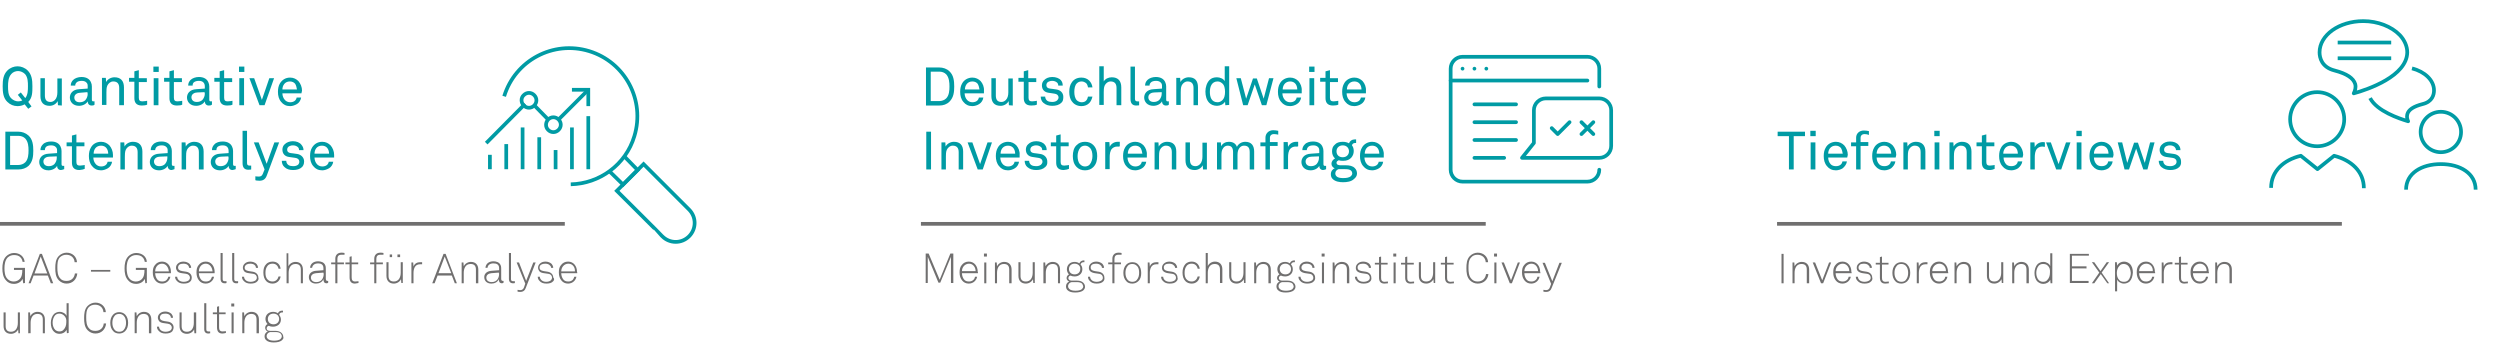 <?xml version="1.0" encoding="utf-8"?>
<!-- Generator: Adobe Illustrator 27.8.1, SVG Export Plug-In . SVG Version: 6.00 Build 0)  -->
<svg version="1.1" id="Ebene_1" xmlns="http://www.w3.org/2000/svg" xmlns:xlink="http://www.w3.org/1999/xlink" x="0px" y="0px"
	 viewBox="0 0 841 118.8" style="enable-background:new 0 0 841 118.8;" xml:space="preserve">
<style type="text/css">
	.st0{fill:#009BA4;}
	.st1{enable-background:new    ;}
	.st2{fill:#706F6F;}
	.st3{fill:none;stroke:#009BA4;stroke-width:1.25;stroke-miterlimit:10;}
	.st4{fill:none;stroke:#009BA4;stroke-width:1.25;stroke-linecap:square;stroke-miterlimit:10;}
	.st5{fill:none;stroke:#706F6F;stroke-width:1.25;stroke-miterlimit:10;}
	.st6{fill:none;stroke:#009BA4;stroke-width:1.25;stroke-linecap:round;stroke-linejoin:round;}
	.st7{fill:none;stroke:#009BA4;stroke-width:1.25;stroke-linejoin:round;}
</style>
<g>
	<path class="st0" d="M9.5,34.3l1.1,1.5l-1.1,0.8l-1.2-1.5c-0.7,0.4-1.6,0.6-2.4,0.6c-1.3,0-2.5-0.5-3.4-1.4
		c-1.4-1.3-1.6-3.2-1.6-5.3s0.2-3.9,1.6-5.3c0.9-0.9,2.2-1.4,3.4-1.4s2.5,0.5,3.4,1.4c1.4,1.4,1.6,3.2,1.6,5.3S10.9,32.9,9.5,34.3z
		 M8.4,24.9c-0.6-0.6-1.5-1-2.3-1s-1.7,0.3-2.3,1c-1,1.1-1.1,2.8-1.1,4.1s0,3.1,1.1,4.1c0.6,0.6,1.5,1,2.3,1c0.5,0,0.9-0.1,1.4-0.3
		l-1.5-1.9l1-0.8L8.5,33c0.9-1.1,0.9-2.7,0.9-4S9.4,26,8.4,24.9L8.4,24.9z"/>
	<path class="st0" d="M19.5,35.4L19.4,34c-0.5,1-1.6,1.6-2.7,1.6c-2.1,0-3.1-1.2-3.1-3.3v-6h1.5v5.8c0,1.4,0.5,2.2,1.9,2.2
		c0.6,0,1.1-0.3,1.5-0.7c0.6-0.6,0.8-1.6,0.8-2.5v-4.7h1.5v9.1L19.5,35.4L19.5,35.4z"/>
	<path class="st0" d="M30.8,35.5c-0.8,0-1.3-0.6-1.3-1.4h0c-0.5,0.9-1.7,1.5-2.9,1.5c-2.1,0-3.1-1.4-3.1-2.8c0-1.2,0.8-2.7,3.2-2.8
		l2.8-0.2v-0.7c0-0.5,0-1-0.5-1.4c-0.3-0.3-0.8-0.5-1.5-0.5c-0.8,0-1.4,0.2-1.7,0.5c-0.3,0.3-0.5,0.6-0.5,1.1h-1.5
		c0-0.8,0.3-1.4,0.8-1.9c0.6-0.6,1.7-1,2.8-1c1.8,0,2.8,0.8,3.2,1.8c0.2,0.4,0.3,0.9,0.3,1.4v4.4c0,0.5,0.2,0.6,0.5,0.6
		c0.2,0,0.4,0,0.4,0v1.1C31.5,35.5,31.2,35.5,30.8,35.5L30.8,35.5z M29.4,31L27,31.2c-0.9,0-2,0.5-2,1.6c0,0.8,0.5,1.6,1.8,1.6
		c0.7,0,1.4-0.2,1.9-0.7c0.5-0.6,0.8-1.3,0.8-2.1L29.4,31L29.4,31z"/>
	<path class="st0" d="M40.1,35.4v-5.8c0-1.4-0.6-2.2-2-2.2c-0.9,0-1.6,0.6-2,1.4c-0.3,0.7-0.3,1.6-0.3,2.3v4.2h-1.5v-9.1h1.3
		l0.1,1.4c0.5-1,1.7-1.6,2.8-1.6c2.1,0,3.2,1.2,3.2,3.4v6C41.6,35.4,40.1,35.4,40.1,35.4z"/>
	<path class="st0" d="M47.7,35.5c-2,0-2.5-1.2-2.5-2.5v-5.5h-1.8v-1.3h1.8V24l1.5-0.4v2.7h2.7v1.3h-2.7v5.3c0,0.9,0.4,1.2,1.2,1.2
		c0.7,0,1.6-0.2,1.6-0.2v1.3C49.1,35.4,48.5,35.5,47.7,35.5L47.7,35.5z"/>
	<path class="st0" d="M51.6,24.2v-1.8h1.8v1.8H51.6z M51.7,35.4v-9.1h1.6v9.1H51.7z"/>
	<path class="st0" d="M59.5,35.5c-2,0-2.5-1.2-2.5-2.5v-5.5h-1.8v-1.3H57V24l1.5-0.4v2.7h2.7v1.3h-2.7v5.3c0,0.9,0.4,1.2,1.2,1.2
		c0.7,0,1.6-0.2,1.6-0.2v1.3C61,35.4,60.4,35.5,59.5,35.5L59.5,35.5z"/>
	<path class="st0" d="M70.2,35.5c-0.8,0-1.3-0.6-1.3-1.4h0c-0.5,0.9-1.7,1.5-2.9,1.5c-2.1,0-3.1-1.4-3.1-2.8c0-1.2,0.8-2.7,3.2-2.8
		l2.8-0.2v-0.7c0-0.5-0.1-1-0.5-1.4c-0.3-0.3-0.8-0.5-1.5-0.5c-0.8,0-1.3,0.2-1.7,0.5c-0.3,0.3-0.4,0.6-0.4,1.1h-1.5
		c0-0.8,0.3-1.4,0.8-1.9c0.6-0.6,1.7-1,2.8-1c1.8,0,2.8,0.8,3.2,1.8c0.2,0.4,0.3,0.9,0.3,1.4v4.4c0,0.5,0.2,0.6,0.5,0.6
		c0.2,0,0.4,0,0.4,0v1.1C70.9,35.5,70.6,35.5,70.2,35.5L70.2,35.5z M68.8,31l-2.4,0.1c-0.9,0-2,0.5-2,1.6c0,0.8,0.5,1.6,1.8,1.6
		c0.7,0,1.4-0.2,1.9-0.7c0.5-0.6,0.8-1.3,0.8-2.1L68.8,31L68.8,31z"/>
	<path class="st0" d="M76.4,35.5c-2,0-2.5-1.2-2.5-2.5v-5.5h-1.8v-1.3h1.8V24l1.5-0.4v2.7h2.7v1.3h-2.7v5.3c0,0.9,0.4,1.2,1.2,1.2
		c0.7,0,1.6-0.2,1.6-0.2v1.3C77.9,35.4,77.3,35.5,76.4,35.5L76.4,35.5z"/>
	<path class="st0" d="M80.4,24.2v-1.8h1.8v1.8H80.4z M80.5,35.4v-9.1h1.6v9.1H80.5z"/>
	<path class="st0" d="M89,35.4h-1.7l-3.4-9.1h1.6l2.6,7.3l2.5-7.3h1.6C92.2,26.3,89,35.4,89,35.4z"/>
	<path class="st0" d="M101.4,31.4h-6.4c0,0.8,0.3,1.7,0.9,2.3c0.4,0.4,1,0.7,1.7,0.7s1.3-0.2,1.7-0.6c0.2-0.2,0.4-0.5,0.5-1h1.5
		c-0.1,0.9-0.7,1.8-1.4,2.2c-0.7,0.4-1.5,0.7-2.3,0.7c-1.3,0-2.3-0.5-3-1.4c-0.8-0.9-1.1-2.1-1.1-3.4c0-1.1,0.2-2.1,0.7-2.9
		c0.7-1.1,1.8-1.9,3.4-1.9c1.2,0,2.1,0.5,2.8,1.2c0.7,0.8,1.2,2,1.2,3.2L101.4,31.4L101.4,31.4z M99.3,28.2c-0.4-0.5-1-0.8-1.8-0.8
		c-1.7,0-2.5,1.4-2.5,2.7h4.9C99.8,29.4,99.6,28.7,99.3,28.2z"/>
	<path class="st0" d="M9.6,55.8C8.7,56.6,7.5,57,6.3,57H1.8V44.3h4.4c1.2,0,2.4,0.4,3.4,1.3c1.4,1.3,1.6,3.2,1.6,5.1
		S11,54.4,9.6,55.8z M8.5,46.6c-0.6-0.6-1.4-0.9-2.3-0.9H3.4v9.8h2.8c0.8,0,1.7-0.3,2.3-0.9c1-1,1.1-2.7,1.1-4S9.5,47.7,8.5,46.6z"
		/>
	<path class="st0" d="M20.5,57.2c-0.8,0-1.3-0.6-1.3-1.4h0c-0.5,0.9-1.7,1.5-2.9,1.5c-2.1,0-3.1-1.4-3.1-2.8c0-1.2,0.8-2.7,3.2-2.8
		l2.8-0.2v-0.7c0-0.5,0-1-0.5-1.4c-0.3-0.3-0.8-0.5-1.5-0.5c-0.8,0-1.4,0.2-1.7,0.5c-0.3,0.3-0.4,0.7-0.4,1.1h-1.5
		c0-0.8,0.3-1.4,0.8-1.9c0.6-0.7,1.7-1,2.8-1c1.8,0,2.8,0.8,3.2,1.8c0.2,0.4,0.3,0.9,0.3,1.4v4.4c0,0.5,0.2,0.6,0.5,0.6
		c0.2,0,0.4,0,0.4,0v1.1C21.2,57.1,20.9,57.1,20.5,57.2L20.5,57.2z M19.1,52.6l-2.5,0.1c-0.9,0-2,0.5-2,1.6c0,0.8,0.5,1.6,1.8,1.6
		c0.7,0,1.4-0.2,1.9-0.7c0.5-0.6,0.8-1.3,0.8-2.1L19.1,52.6L19.1,52.6z"/>
	<path class="st0" d="M26.7,57.2c-2,0-2.5-1.2-2.5-2.5v-5.5h-1.8v-1.3h1.8v-2.3l1.5-0.4v2.7h2.7v1.3h-2.7v5.3c0,0.9,0.4,1.2,1.2,1.2
		c0.6,0,1.6-0.2,1.6-0.2v1.3C28.1,57,27.6,57.1,26.7,57.2L26.7,57.2z"/>
	<path class="st0" d="M37.9,53h-6.5c0,0.8,0.3,1.7,0.9,2.3c0.4,0.4,1,0.7,1.7,0.7s1.3-0.2,1.7-0.6c0.2-0.2,0.4-0.5,0.5-1h1.5
		c-0.1,0.9-0.7,1.8-1.4,2.2c-0.7,0.4-1.5,0.7-2.3,0.7c-1.3,0-2.3-0.5-3-1.4c-0.8-0.9-1.1-2.1-1.1-3.4c0-1.1,0.2-2.1,0.7-2.9
		c0.6-1.1,1.8-1.9,3.4-1.9c1.2,0,2.1,0.5,2.8,1.2c0.7,0.8,1.2,2,1.2,3.2V53L37.9,53z M35.8,49.8c-0.4-0.5-1-0.8-1.8-0.8
		c-1.7,0-2.5,1.3-2.5,2.7h4.9C36.4,51,36.2,50.3,35.8,49.8z"/>
	<path class="st0" d="M46.3,57v-5.8c0-1.4-0.6-2.2-2-2.2c-0.9,0-1.6,0.6-2,1.4C42,51.1,42,52.1,42,52.8V57h-1.5v-9.1h1.3l0.1,1.4
		c0.5-1,1.7-1.6,2.8-1.6c2.1,0,3.2,1.2,3.2,3.3v6C47.9,57,46.3,57,46.3,57z"/>
	<path class="st0" d="M57.7,57.2c-0.8,0-1.3-0.6-1.3-1.4h0c-0.5,0.9-1.7,1.5-2.9,1.5c-2.1,0-3.1-1.4-3.1-2.8c0-1.2,0.8-2.7,3.2-2.8
		l2.8-0.2v-0.7c0-0.5,0-1-0.5-1.4c-0.3-0.3-0.8-0.5-1.5-0.5c-0.8,0-1.3,0.2-1.7,0.5c-0.3,0.3-0.5,0.7-0.5,1.1h-1.5
		c0-0.8,0.3-1.4,0.8-1.9c0.6-0.7,1.7-1,2.8-1c1.8,0,2.8,0.8,3.2,1.8c0.2,0.4,0.3,0.9,0.3,1.4v4.4c0,0.5,0.2,0.6,0.5,0.6
		c0.2,0,0.4,0,0.4,0v1.1C58.3,57.1,58,57.1,57.7,57.2L57.7,57.2z M56.3,52.6l-2.5,0.1c-0.9,0-2,0.5-2,1.6c0,0.8,0.5,1.6,1.8,1.6
		c0.7,0,1.4-0.2,1.9-0.7c0.5-0.6,0.8-1.3,0.8-2.1L56.3,52.6L56.3,52.6z"/>
	<path class="st0" d="M66.9,57v-5.8c0-1.4-0.6-2.2-2-2.2c-0.9,0-1.6,0.6-2,1.4c-0.3,0.7-0.3,1.6-0.3,2.3V57h-1.5v-9.1h1.3l0.1,1.4
		c0.5-1,1.7-1.6,2.8-1.6c2.1,0,3.2,1.2,3.2,3.3v6C68.5,57,66.9,57,66.9,57z"/>
	<path class="st0" d="M78.2,57.2c-0.8,0-1.3-0.6-1.3-1.4h0c-0.5,0.9-1.7,1.5-2.9,1.5c-2.1,0-3.1-1.4-3.1-2.8c0-1.2,0.8-2.7,3.2-2.8
		l2.8-0.2v-0.7c0-0.5-0.1-1-0.5-1.4c-0.3-0.3-0.8-0.5-1.5-0.5c-0.8,0-1.3,0.2-1.7,0.5c-0.3,0.3-0.4,0.7-0.4,1.1h-1.5
		c0-0.8,0.3-1.4,0.8-1.9c0.6-0.7,1.7-1,2.8-1c1.8,0,2.8,0.8,3.2,1.8c0.2,0.4,0.3,0.9,0.3,1.4v4.4c0,0.5,0.2,0.6,0.5,0.6
		c0.2,0,0.4,0,0.4,0v1.1C78.9,57.1,78.6,57.1,78.2,57.2L78.2,57.2z M76.8,52.6l-2.4,0.1c-0.9,0-2,0.5-2,1.6c0,0.8,0.5,1.6,1.8,1.6
		c0.7,0,1.4-0.2,1.9-0.7c0.5-0.6,0.8-1.3,0.8-2.1L76.8,52.6L76.8,52.6z"/>
	<path class="st0" d="M83.5,57.1c-1.3,0-1.9-0.8-1.9-2.2V44h1.5v10.8c0,0.6,0.2,0.9,0.8,0.9c0.5,0,0.6,0,0.6,0V57
		C84.6,57,84.3,57.1,83.5,57.1L83.5,57.1z"/>
	<path class="st0" d="M89.8,58.9c-0.4,1.2-1.1,1.9-2.5,1.9c-0.8,0-1.3-0.1-1.4-0.2v-1.3c0,0,0.5,0.1,1.1,0.1c0.7,0,1.1-0.2,1.4-0.9
		l0.6-1.5l-3.6-9.1H87l2.7,7.2l2.6-7.2h1.6L89.8,58.9L89.8,58.9z"/>
	<path class="st0" d="M101.6,56.2c-0.7,0.7-1.8,1-3,1s-2.2-0.3-2.9-1c-0.6-0.5-0.9-1.3-0.9-2.1h1.5c0,0.6,0.3,1.1,0.7,1.4
		c0.4,0.3,1.1,0.4,1.6,0.4c0.6,0,1.2-0.1,1.7-0.5c0.2-0.2,0.4-0.6,0.4-1c0-0.7-0.5-1.2-1.4-1.3l-2.1-0.3c-1.4-0.2-2.2-1.1-2.2-2.5
		c0-0.7,0.3-1.4,0.8-1.8c0.6-0.6,1.6-1,2.7-1c1.2,0,2.3,0.4,2.9,1.2c0.4,0.5,0.7,1,0.7,1.8h-1.5c0-0.5-0.2-0.9-0.5-1.1
		c-0.4-0.3-0.9-0.5-1.5-0.5c-0.4,0-0.6,0-1.1,0.2c-0.6,0.2-0.9,0.7-0.9,1.2c0,0.8,0.5,1.1,1.2,1.2c0.5,0.1,1.2,0.1,2.2,0.3
		c1.3,0.2,2.3,1.2,2.3,2.5C102.3,55.2,102,55.8,101.6,56.2L101.6,56.2z"/>
	<path class="st0" d="M112.2,53h-6.4c0,0.8,0.3,1.7,0.9,2.3c0.4,0.4,1,0.7,1.7,0.7s1.3-0.2,1.7-0.6c0.2-0.2,0.4-0.5,0.5-1h1.5
		c-0.1,0.9-0.7,1.8-1.4,2.2c-0.7,0.4-1.5,0.7-2.3,0.7c-1.3,0-2.3-0.5-3-1.4c-0.8-0.9-1.1-2.1-1.1-3.4c0-1.1,0.2-2.1,0.7-2.9
		c0.7-1.1,1.8-1.9,3.4-1.9c1.2,0,2.1,0.5,2.8,1.2c0.7,0.8,1.2,2,1.2,3.2V53L112.2,53z M110.1,49.8c-0.4-0.5-1-0.8-1.8-0.8
		c-1.7,0-2.5,1.3-2.5,2.7h4.9C110.7,51,110.5,50.3,110.1,49.8z"/>
</g>
<g>
	<path class="st0" d="M319.4,34.2c-0.9,0.9-2.1,1.3-3.4,1.3h-4.5V22.7h4.5c1.2,0,2.5,0.4,3.4,1.3c1.4,1.3,1.6,3.2,1.6,5.1
		S320.8,32.8,319.4,34.2z M318.3,25c-0.6-0.6-1.4-0.9-2.3-0.9h-2.9V34h2.9c0.8,0,1.7-0.3,2.3-0.9c1-1,1.1-2.7,1.1-4
		S319.3,26.1,318.3,25z"/>
	<path class="st0" d="M331,31.4h-6.5c0,0.8,0.3,1.7,0.9,2.3c0.4,0.4,1,0.7,1.7,0.7s1.3-0.2,1.7-0.6c0.2-0.2,0.4-0.5,0.5-1h1.5
		c-0.1,0.9-0.7,1.8-1.4,2.2c-0.6,0.4-1.5,0.7-2.3,0.7c-1.3,0-2.3-0.5-3-1.4c-0.8-0.9-1.1-2.1-1.1-3.4c0-1.1,0.2-2.1,0.7-2.9
		c0.6-1.1,1.9-1.9,3.4-1.9c1.2,0,2.1,0.5,2.8,1.2c0.7,0.8,1.2,2,1.1,3.2L331,31.4L331,31.4z M328.9,28.2c-0.4-0.5-1-0.8-1.8-0.8
		c-1.7,0-2.5,1.4-2.5,2.7h4.9C329.4,29.4,329.2,28.7,328.9,28.2z"/>
	<path class="st0" d="M339.4,35.4l-0.1-1.4c-0.5,1-1.6,1.6-2.7,1.6c-2.1,0-3.1-1.2-3.1-3.3v-6h1.5v5.8c0,1.4,0.5,2.2,1.9,2.2
		c0.6,0,1.1-0.3,1.5-0.7c0.6-0.6,0.8-1.6,0.8-2.5v-4.7h1.5v9.1L339.4,35.4L339.4,35.4z"/>
	<path class="st0" d="M346.9,35.5c-2,0-2.5-1.2-2.5-2.5v-5.5h-1.8v-1.3h1.8V24l1.5-0.4v2.7h2.7v1.3H346v5.3c0,0.9,0.4,1.2,1.2,1.2
		c0.6,0,1.6-0.2,1.6-0.2v1.3C348.4,35.4,347.8,35.5,346.9,35.5L346.9,35.5z"/>
	<path class="st0" d="M357,34.6c-0.7,0.7-1.8,1-3,1s-2.2-0.3-3-1c-0.6-0.5-0.9-1.3-0.9-2.1h1.5c0,0.6,0.3,1.1,0.7,1.4
		c0.4,0.3,1.1,0.4,1.6,0.4c0.6,0,1.2-0.1,1.7-0.5c0.2-0.2,0.5-0.6,0.5-1c0-0.7-0.5-1.2-1.4-1.3l-2-0.3c-1.4-0.2-2.2-1.1-2.2-2.5
		c0-0.7,0.3-1.4,0.8-1.8c0.6-0.6,1.5-1,2.7-1c1.2,0,2.3,0.4,2.9,1.1c0.4,0.5,0.6,1,0.6,1.8H356c0-0.5-0.2-0.9-0.5-1.1
		c-0.4-0.3-0.9-0.5-1.5-0.5c-0.4,0-0.6,0-1.1,0.2c-0.6,0.2-0.9,0.7-0.9,1.2c0,0.8,0.5,1.1,1.2,1.2c0.5,0.1,1.2,0.1,2.2,0.3
		c1.3,0.2,2.3,1.1,2.3,2.5C357.7,33.6,357.5,34.2,357,34.6L357,34.6z"/>
	<path class="st0" d="M366.4,34.7c-0.6,0.6-1.5,1-2.6,1c-1.6,0-2.7-0.8-3.3-1.7c-0.5-0.7-0.8-1.7-0.8-3.1s0.3-2.4,0.8-3.1
		c0.6-1,1.7-1.7,3.3-1.7c1.1,0,2,0.4,2.6,1c0.6,0.6,1,1.4,1.1,2.3h-1.5c-0.1-0.6-0.3-1.1-0.6-1.4c-0.4-0.3-0.9-0.6-1.5-0.6
		c-0.7,0-1.2,0.2-1.6,0.6c-0.7,0.6-0.9,1.8-0.9,2.9s0.2,2.2,0.9,2.9c0.4,0.3,0.9,0.6,1.6,0.6c0.6,0,1.2-0.2,1.5-0.6
		c0.3-0.3,0.5-0.8,0.6-1.3h1.5C367.3,33.3,367,34.1,366.4,34.7L366.4,34.7z"/>
	<path class="st0" d="M375.6,35.4v-5.8c0-1.4-0.6-2.2-2-2.2c-0.9,0-1.6,0.6-2,1.4c-0.3,0.7-0.3,1.6-0.3,2.3v4.2h-1.5v-13h1.5v5.1
		c0.5-0.9,1.6-1.4,2.7-1.4c2.1,0,3.2,1.2,3.2,3.4v6H375.6z"/>
	<path class="st0" d="M382.2,35.5c-1.3,0-1.9-0.8-1.9-2.2V22.4h1.5v10.8c0,0.6,0.2,0.9,0.8,0.9c0.5,0,0.6,0,0.6,0v1.3
		C383.3,35.4,382.9,35.5,382.2,35.5L382.2,35.5z"/>
	<path class="st0" d="M392.2,35.5c-0.8,0-1.3-0.6-1.3-1.4h0c-0.5,0.9-1.7,1.5-2.9,1.5c-2.1,0-3.1-1.4-3.1-2.8c0-1.2,0.8-2.7,3.2-2.8
		l2.8-0.2v-0.7c0-0.5,0-1-0.5-1.4c-0.3-0.3-0.8-0.5-1.5-0.5c-0.8,0-1.4,0.2-1.7,0.5c-0.3,0.3-0.5,0.6-0.5,1.1h-1.5
		c0-0.8,0.3-1.4,0.8-1.9c0.6-0.6,1.7-1,2.8-1c1.8,0,2.8,0.8,3.2,1.8c0.2,0.4,0.3,0.9,0.3,1.4v4.4c0,0.5,0.2,0.6,0.5,0.6
		c0.2,0,0.4,0,0.4,0v1.1C392.9,35.5,392.6,35.5,392.2,35.5L392.2,35.5z M390.8,31l-2.5,0.1c-0.9,0-2,0.5-2,1.6
		c0,0.8,0.5,1.6,1.8,1.6c0.7,0,1.4-0.2,1.9-0.7c0.5-0.6,0.8-1.3,0.8-2.1L390.8,31L390.8,31z"/>
	<path class="st0" d="M401.5,35.4v-5.8c0-1.4-0.6-2.2-2-2.2c-0.9,0-1.6,0.6-2,1.4c-0.3,0.7-0.3,1.6-0.3,2.3v4.2h-1.5v-9.1h1.3
		l0.1,1.4c0.5-1,1.7-1.6,2.8-1.6c2.1,0,3.1,1.2,3.1,3.4v6H401.5L401.5,35.4z"/>
	<path class="st0" d="M412.2,35.4l-0.1-1.2c-0.5,0.9-1.7,1.4-2.7,1.4c-1.1,0-2-0.4-2.6-1c-0.9-0.9-1.3-2.3-1.3-3.8s0.5-3,1.4-3.9
		c0.6-0.6,1.4-0.9,2.5-0.9c1,0,2.2,0.5,2.6,1.3v-5h1.5v13L412.2,35.4L412.2,35.4z M411.1,28c-0.4-0.3-0.8-0.6-1.5-0.6
		c-2,0-2.6,1.8-2.6,3.5s0.5,3.5,2.6,3.5c0.7,0,1.1-0.3,1.5-0.6c0.8-0.7,1-1.8,1-2.9S411.9,28.6,411.1,28z"/>
	<path class="st0" d="M426,35.4h-1.5l-2.4-7l-2.4,7h-1.5l-2.3-9.1h1.5l1.8,6.9l2.3-6.8h1.3l2.3,6.8l1.8-6.9h1.5L426,35.4L426,35.4z"
		/>
	<path class="st0" d="M437.9,31.4h-6.5c0,0.8,0.3,1.7,0.9,2.3c0.4,0.4,1,0.7,1.7,0.7s1.3-0.2,1.7-0.6c0.2-0.2,0.4-0.5,0.5-1h1.5
		c-0.1,0.9-0.7,1.8-1.4,2.2c-0.6,0.4-1.5,0.7-2.3,0.7c-1.3,0-2.3-0.5-3-1.4c-0.8-0.9-1.1-2.1-1.1-3.4c0-1.1,0.2-2.1,0.7-2.9
		c0.6-1.1,1.9-1.9,3.4-1.9c1.2,0,2.1,0.5,2.8,1.2c0.7,0.8,1.2,2,1.1,3.2V31.4L437.9,31.4z M435.8,28.2c-0.4-0.5-1-0.8-1.8-0.8
		c-1.7,0-2.5,1.4-2.5,2.7h4.9C436.4,29.4,436.2,28.7,435.8,28.2z"/>
	<path class="st0" d="M440.4,24.2v-1.8h1.8v1.8H440.4z M440.5,35.4v-9.1h1.6v9.1H440.5z"/>
	<path class="st0" d="M448.4,35.5c-2,0-2.5-1.2-2.5-2.5v-5.5h-1.8v-1.3h1.8V24l1.5-0.4v2.7h2.7v1.3h-2.7v5.3c0,0.9,0.4,1.2,1.2,1.2
		c0.6,0,1.6-0.2,1.6-0.2v1.3C449.8,35.4,449.2,35.5,448.4,35.5L448.4,35.5z"/>
	<path class="st0" d="M459.5,31.4h-6.5c0,0.8,0.3,1.7,0.9,2.3c0.4,0.4,1,0.7,1.7,0.7s1.3-0.2,1.7-0.6c0.2-0.2,0.4-0.5,0.5-1h1.5
		c-0.1,0.9-0.7,1.8-1.4,2.2c-0.6,0.4-1.5,0.7-2.3,0.7c-1.3,0-2.3-0.5-3-1.4c-0.8-0.9-1.1-2.1-1.1-3.4c0-1.1,0.2-2.1,0.7-2.9
		c0.6-1.1,1.9-1.9,3.4-1.9c1.2,0,2.1,0.5,2.8,1.2c0.7,0.8,1.2,2,1.1,3.2V31.4L459.5,31.4z M457.4,28.2c-0.4-0.5-1-0.8-1.8-0.8
		c-1.7,0-2.5,1.4-2.5,2.7h4.9C458,29.4,457.8,28.7,457.4,28.2z"/>
	<path class="st0" d="M311.6,57V44.3h1.6V57H311.6z"/>
	<path class="st0" d="M322.5,57v-5.8c0-1.4-0.6-2.2-2-2.2c-0.9,0-1.6,0.6-2,1.4c-0.3,0.7-0.3,1.6-0.3,2.3V57h-1.5v-9.1h1.3l0.1,1.4
		c0.5-1,1.7-1.6,2.8-1.6c2.1,0,3.1,1.2,3.1,3.3v6H322.5L322.5,57z"/>
	<path class="st0" d="M330.6,57h-1.7l-3.4-9.1h1.6l2.6,7.3l2.5-7.3h1.5L330.6,57z"/>
	<path class="st0" d="M343,53h-6.5c0,0.8,0.3,1.7,0.9,2.3c0.4,0.4,1,0.7,1.7,0.7s1.3-0.2,1.7-0.6c0.2-0.2,0.4-0.5,0.5-1h1.5
		c-0.1,0.9-0.7,1.8-1.4,2.2c-0.6,0.4-1.5,0.7-2.3,0.7c-1.3,0-2.3-0.5-3-1.4c-0.8-0.9-1.1-2.1-1.1-3.4c0-1.1,0.2-2.1,0.7-2.9
		c0.6-1.1,1.9-1.9,3.4-1.9c1.2,0,2.1,0.5,2.8,1.2c0.7,0.8,1.2,2,1.1,3.2L343,53L343,53z M340.9,49.8c-0.4-0.5-1-0.8-1.8-0.8
		c-1.7,0-2.5,1.3-2.5,2.7h4.9C341.5,51,341.3,50.3,340.9,49.8z"/>
	<path class="st0" d="M351.6,56.2c-0.7,0.7-1.8,1-3,1s-2.2-0.3-3-1c-0.6-0.5-0.9-1.3-0.9-2.1h1.5c0,0.6,0.3,1.1,0.7,1.4
		c0.4,0.3,1.1,0.4,1.6,0.4c0.6,0,1.2-0.1,1.7-0.5c0.2-0.2,0.5-0.6,0.5-1c0-0.7-0.5-1.2-1.4-1.3l-2-0.3c-1.4-0.2-2.2-1.1-2.2-2.5
		c0-0.7,0.3-1.4,0.8-1.8c0.6-0.6,1.5-1,2.7-1c1.2,0,2.3,0.4,2.9,1.2c0.4,0.5,0.6,1,0.6,1.8h-1.5c0-0.5-0.2-0.9-0.5-1.1
		c-0.4-0.3-0.9-0.5-1.5-0.5c-0.4,0-0.6,0-1.1,0.2c-0.6,0.2-0.9,0.7-0.9,1.2c0,0.8,0.5,1.1,1.2,1.2c0.5,0.1,1.2,0.1,2.2,0.3
		c1.3,0.2,2.3,1.2,2.3,2.5C352.4,55.2,352.1,55.8,351.6,56.2L351.6,56.2z"/>
	<path class="st0" d="M357.8,57.2c-2,0-2.5-1.2-2.5-2.5v-5.5h-1.8v-1.3h1.8v-2.3l1.5-0.4v2.7h2.7v1.3h-2.7v5.3
		c0,0.9,0.4,1.2,1.2,1.2c0.6,0,1.6-0.2,1.6-0.2v1.3C359.2,57,358.7,57.1,357.8,57.2L357.8,57.2z"/>
	<path class="st0" d="M367.8,56.2c-0.7,0.7-1.6,1.1-2.8,1.1s-2.1-0.4-2.8-1.1c-1-1-1.3-2.3-1.3-3.7s0.3-2.8,1.3-3.7
		c0.7-0.7,1.6-1.1,2.8-1.1s2.1,0.4,2.8,1.1c1,1,1.3,2.3,1.3,3.7S368.8,55.2,367.8,56.2z M366.6,49.7c-0.4-0.4-0.9-0.7-1.6-0.7
		s-1.3,0.3-1.6,0.7c-0.6,0.7-0.9,1.8-0.9,2.8s0.2,2.2,0.9,2.8c0.4,0.4,0.9,0.7,1.6,0.7s1.3-0.3,1.6-0.7c0.6-0.7,0.9-1.8,0.9-2.8
		S367.3,50.3,366.6,49.7z"/>
	<path class="st0" d="M375.8,49.3c-0.7,0-1.3,0.3-1.7,0.7c-0.7,0.7-0.8,2-0.8,2.9v4h-1.5v-9.1h1.4l0.1,1.6c0.5-1.1,1.6-1.7,2.7-1.7
		c0.2,0,0.5,0,0.7,0v1.5C376.4,49.4,376,49.3,375.8,49.3L375.8,49.3z"/>
	<path class="st0" d="M385.8,53h-6.5c0,0.8,0.3,1.7,0.9,2.3c0.4,0.4,1,0.7,1.7,0.7s1.3-0.2,1.7-0.6c0.2-0.2,0.4-0.5,0.5-1h1.5
		c-0.1,0.9-0.7,1.8-1.4,2.2c-0.6,0.4-1.5,0.7-2.3,0.7c-1.3,0-2.3-0.5-3-1.4c-0.8-0.9-1.1-2.1-1.1-3.4c0-1.1,0.2-2.1,0.7-2.9
		c0.6-1.1,1.9-1.9,3.4-1.9c1.2,0,2.1,0.5,2.8,1.2c0.7,0.8,1.2,2,1.1,3.2L385.8,53L385.8,53z M383.7,49.8c-0.4-0.5-1-0.8-1.8-0.8
		c-1.7,0-2.5,1.3-2.5,2.7h4.9C384.2,51,384,50.3,383.7,49.8z"/>
	<path class="st0" d="M394.2,57v-5.8c0-1.4-0.6-2.2-2-2.2c-0.9,0-1.6,0.6-2,1.4c-0.3,0.7-0.3,1.6-0.3,2.3V57h-1.5v-9.1h1.3l0.1,1.4
		c0.5-1,1.7-1.6,2.8-1.6c2.1,0,3.1,1.2,3.1,3.3v6H394.2L394.2,57z"/>
	<path class="st0" d="M404.7,57l-0.1-1.4c-0.5,1-1.6,1.6-2.7,1.6c-2.1,0-3.1-1.2-3.1-3.3v-6h1.5v5.8c0,1.4,0.5,2.2,1.9,2.2
		c0.6,0,1.1-0.3,1.5-0.7c0.6-0.6,0.8-1.6,0.8-2.5v-4.7h1.5V57L404.7,57L404.7,57z"/>
	<path class="st0" d="M420.4,57v-5.8c0-1.3-0.4-2.2-1.9-2.2c-0.6,0-1,0.2-1.4,0.6c-0.6,0.6-0.8,1.5-0.8,2.5V57h-1.5v-5.8
		c0-1.3-0.4-2.2-1.8-2.2c-0.6,0-1.2,0.3-1.5,0.8c-0.5,0.6-0.6,1.5-0.6,2.3V57h-1.5v-9.1h1.3l0.1,1.3c0.5-1,1.5-1.5,2.6-1.5
		c1.4,0,2.3,0.6,2.7,1.7c0.5-1.1,1.7-1.7,2.8-1.7c2.1,0,3,1.3,3,3.3v6L420.4,57L420.4,57z"/>
	<path class="st0" d="M428.5,45.1c-0.8,0-1.3,0.5-1.3,1.2v1.5h2.6v1.3h-2.6V57h-1.5v-7.8H424v-1.3h1.7v-1.6c0-1.4,1.1-2.5,2.6-2.5
		c0.6,0,1.2,0.1,1.7,0.2v1.3C429.5,45.2,429.1,45.1,428.5,45.1z"/>
	<path class="st0" d="M435.8,49.3c-0.7,0-1.3,0.3-1.7,0.7c-0.7,0.7-0.8,2-0.8,2.9v4h-1.5v-9.1h1.4l0.1,1.6c0.5-1.1,1.6-1.7,2.7-1.7
		c0.2,0,0.5,0,0.7,0v1.5C436.4,49.4,436.1,49.3,435.8,49.3L435.8,49.3z"/>
	<path class="st0" d="M445.1,57.2c-0.8,0-1.3-0.6-1.3-1.4h0c-0.5,0.9-1.7,1.5-2.9,1.5c-2.1,0-3.1-1.4-3.1-2.8c0-1.2,0.8-2.7,3.2-2.8
		l2.8-0.2v-0.7c0-0.5,0-1-0.5-1.4c-0.3-0.3-0.8-0.5-1.5-0.5c-0.8,0-1.4,0.2-1.7,0.5c-0.3,0.3-0.5,0.7-0.5,1.1h-1.5
		c0-0.8,0.3-1.4,0.8-1.9c0.6-0.7,1.7-1,2.8-1c1.8,0,2.8,0.8,3.2,1.8c0.2,0.4,0.3,0.9,0.3,1.4v4.4c0,0.5,0.2,0.6,0.5,0.6
		c0.2,0,0.4,0,0.4,0v1.1C445.8,57.1,445.5,57.1,445.1,57.2L445.1,57.2z M443.7,52.6l-2.5,0.1c-0.9,0-2,0.5-2,1.6
		c0,0.8,0.5,1.6,1.8,1.6c0.7,0,1.4-0.2,1.9-0.7c0.5-0.6,0.8-1.3,0.8-2.1L443.7,52.6L443.7,52.6z"/>
	<path class="st0" d="M455.5,60.2c-0.9,0.9-2.4,1.1-3.7,1.1c-1.2,0-2.6-0.2-3.5-1.1c-0.4-0.4-0.6-0.9-0.6-1.6c0-1,0.6-1.7,1.3-2
		c-0.6-0.2-1.1-0.8-1.1-1.5c0-0.8,0.5-1.4,1.2-1.8c-0.7-0.6-1-1.5-1-2.4c0-1,0.3-1.7,0.9-2.2c0.6-0.7,1.5-1,2.7-1
		c0.9,0,1.5,0.2,2.1,0.5c0.3-0.8,1-1.3,1.9-1.3c0.1,0,0.3,0,0.5,0v1.2c-0.1,0-0.2,0-0.3,0c-0.6,0-1,0.3-1.1,0.8
		c0.4,0.5,0.6,1.1,0.6,1.9c0,0.9-0.3,1.6-0.8,2.2c-0.6,0.7-1.5,1.1-2.7,1.1c-0.6,0-1,0-1.5-0.2c-0.3,0.1-0.8,0.4-0.8,0.8
		c0,0.8,0.8,0.9,1.4,0.9h1.8c1.1,0,2.3,0.2,3,1c0.4,0.4,0.7,1,0.7,1.8S456,59.8,455.5,60.2L455.5,60.2z M452.4,56.9h-2.1
		c-0.6,0.2-1.1,0.7-1.1,1.4c0,0.4,0.1,0.7,0.4,1c0.6,0.6,1.6,0.6,2.4,0.6s1.9-0.1,2.5-0.7c0.2-0.2,0.4-0.5,0.4-0.9
		C454.8,57,453.5,56.9,452.4,56.9L452.4,56.9z M451.7,48.9c-1.2,0-2.1,0.8-2.1,2s0.8,2,2.1,2s2.1-0.9,2.1-2S453,48.9,451.7,48.9z"/>
	<path class="st0" d="M465.5,53H459c0,0.8,0.3,1.7,0.9,2.3c0.4,0.4,1,0.7,1.7,0.7s1.3-0.2,1.7-0.6c0.2-0.2,0.4-0.5,0.5-1h1.5
		c-0.1,0.9-0.7,1.8-1.4,2.2c-0.6,0.4-1.5,0.7-2.3,0.7c-1.3,0-2.3-0.5-3-1.4c-0.8-0.9-1.1-2.1-1.1-3.4c0-1.1,0.2-2.1,0.7-2.9
		c0.6-1.1,1.9-1.9,3.4-1.9c1.2,0,2.1,0.5,2.8,1.2c0.7,0.8,1.2,2,1.1,3.2L465.5,53L465.5,53z M463.4,49.8c-0.4-0.5-1-0.8-1.8-0.8
		c-1.7,0-2.5,1.3-2.5,2.7h4.9C464,51,463.8,50.3,463.4,49.8z"/>
</g>
<g class="st1">
	<path class="st0" d="M603.4,45.8V57h-1.6V45.8H598v-1.5h9.2v1.5H603.4z"/>
	<path class="st0" d="M609,45.8V44h1.8v1.8H609z M609.1,57v-9.1h1.6V57H609.1z"/>
</g>
<g class="st1">
	<path class="st0" d="M621.4,53h-6.4c0,0.8,0.3,1.7,0.9,2.3c0.4,0.4,1,0.6,1.7,0.6c0.7,0,1.3-0.2,1.7-0.6c0.3-0.3,0.4-0.5,0.5-1h1.5
		c-0.1,0.9-0.7,1.7-1.4,2.3c-0.6,0.4-1.5,0.7-2.3,0.7c-1.3,0-2.3-0.5-3-1.4c-0.8-0.9-1.1-2.1-1.1-3.4c0-1.1,0.2-2.1,0.7-2.9
		c0.6-1.1,1.9-1.9,3.4-1.9c1.2,0,2.1,0.5,2.8,1.2c0.7,0.8,1.2,2,1.2,3.2L621.4,53z M619.3,49.8c-0.4-0.5-1-0.8-1.8-0.8
		c-1.7,0-2.5,1.4-2.5,2.7h4.9C619.8,51,619.6,50.3,619.3,49.8z"/>
	<path class="st0" d="M627.2,45.1c-0.8,0-1.3,0.5-1.3,1.2v1.5h2.6v1.3h-2.6V57h-1.5v-7.8h-1.7v-1.3h1.7v-1.6c0-1.4,1.1-2.4,2.6-2.4
		c0.6,0,1.2,0.1,1.7,0.2v1.3C628.2,45.2,627.8,45.1,627.2,45.1z"/>
</g>
<g class="st1">
	<path class="st0" d="M637.7,53h-6.4c0,0.8,0.3,1.7,0.9,2.3c0.4,0.4,1,0.6,1.7,0.6c0.7,0,1.3-0.2,1.7-0.6c0.3-0.3,0.4-0.5,0.5-1h1.5
		c-0.1,0.9-0.7,1.7-1.4,2.3c-0.6,0.4-1.5,0.7-2.3,0.7c-1.3,0-2.3-0.5-3-1.4c-0.8-0.9-1.1-2.1-1.1-3.4c0-1.1,0.2-2.1,0.7-2.9
		c0.6-1.1,1.9-1.9,3.4-1.9c1.2,0,2.1,0.5,2.8,1.2c0.7,0.8,1.2,2,1.2,3.2L637.7,53z M635.6,49.8c-0.4-0.5-1-0.8-1.8-0.8
		c-1.7,0-2.5,1.4-2.5,2.7h4.9C636.2,51,636,50.3,635.6,49.8z"/>
	<path class="st0" d="M646.1,57v-5.8c0-1.4-0.6-2.2-2-2.2c-0.9,0-1.6,0.6-2,1.4c-0.3,0.7-0.3,1.6-0.3,2.3V57h-1.5v-9.1h1.3l0.1,1.4
		c0.5-1,1.7-1.6,2.8-1.6c2.1,0,3.2,1.2,3.2,3.3v6H646.1z"/>
	<path class="st0" d="M650.7,45.8V44h1.8v1.8H650.7z M650.8,57v-9.1h1.6V57H650.8z"/>
	<path class="st0" d="M661.6,57v-5.8c0-1.4-0.6-2.2-2-2.2c-0.9,0-1.6,0.6-2,1.4c-0.3,0.7-0.3,1.6-0.3,2.3V57h-1.5v-9.1h1.3l0.1,1.4
		c0.5-1,1.7-1.6,2.8-1.6c2.1,0,3.2,1.2,3.2,3.3v6H661.6z"/>
</g>
<g class="st1">
	<path class="st0" d="M669.2,57.2c-2,0-2.5-1.2-2.5-2.5v-5.5h-1.8v-1.3h1.8v-2.3l1.5-0.4v2.7h2.7v1.3h-2.7v5.3
		c0,0.9,0.4,1.2,1.2,1.2c0.6,0,1.6-0.2,1.6-0.2v1.3C670.6,57,670,57.2,669.2,57.2z"/>
</g>
<g class="st1">
	<path class="st0" d="M680.4,53h-6.4c0,0.8,0.3,1.7,0.9,2.3c0.4,0.4,1,0.6,1.7,0.6c0.7,0,1.3-0.2,1.7-0.6c0.3-0.3,0.4-0.5,0.5-1h1.5
		c-0.1,0.9-0.7,1.7-1.4,2.3c-0.6,0.4-1.5,0.7-2.3,0.7c-1.3,0-2.3-0.5-3-1.4c-0.8-0.9-1.1-2.1-1.1-3.4c0-1.1,0.2-2.1,0.7-2.9
		c0.6-1.1,1.9-1.9,3.4-1.9c1.2,0,2.1,0.5,2.8,1.2c0.7,0.8,1.2,2,1.2,3.2L680.4,53z M678.2,49.8c-0.4-0.5-1-0.8-1.8-0.8
		c-1.7,0-2.5,1.4-2.5,2.7h4.9C678.8,51,678.6,50.3,678.2,49.8z"/>
	<path class="st0" d="M687,49.3c-0.7,0-1.3,0.3-1.7,0.7c-0.7,0.7-0.8,2-0.8,2.9V57h-1.5v-9.1h1.4l0.1,1.6c0.5-1.1,1.6-1.7,2.7-1.7
		c0.2,0,0.5,0,0.7,0.1v1.5C687.6,49.4,687.3,49.3,687,49.3z"/>
	<path class="st0" d="M693.4,57h-1.7l-3.4-9.1h1.6l2.6,7.3l2.5-7.3h1.5L693.4,57z"/>
	<path class="st0" d="M698.5,45.8V44h1.8v1.8H698.5z M698.6,57v-9.1h1.6V57H698.6z"/>
</g>
<g class="st1">
	<path class="st0" d="M710.8,53h-6.4c0,0.8,0.3,1.7,0.9,2.3c0.4,0.4,1,0.6,1.7,0.6c0.7,0,1.3-0.2,1.7-0.6c0.3-0.3,0.4-0.5,0.5-1h1.5
		c-0.1,0.9-0.7,1.7-1.4,2.3c-0.6,0.4-1.5,0.7-2.3,0.7c-1.3,0-2.3-0.5-3-1.4c-0.8-0.9-1.1-2.1-1.1-3.4c0-1.1,0.2-2.1,0.7-2.9
		c0.6-1.1,1.9-1.9,3.4-1.9c1.2,0,2.1,0.5,2.8,1.2c0.7,0.8,1.2,2,1.2,3.2L710.8,53z M708.7,49.8c-0.4-0.5-1-0.8-1.8-0.8
		c-1.7,0-2.5,1.4-2.5,2.7h4.9C709.3,51,709.1,50.3,708.7,49.8z"/>
	<path class="st0" d="M722.4,57H721l-2.4-7l-2.4,7h-1.5l-2.3-9.1h1.5l1.7,6.9l2.3-6.8h1.3l2.3,6.8l1.8-6.9h1.5L722.4,57z"/>
</g>
<g class="st1">
	<path class="st0" d="M733.1,56.2c-0.7,0.7-1.8,1-3,1c-1.1,0-2.2-0.3-3-1c-0.6-0.5-0.9-1.3-0.9-2.1h1.5c0,0.6,0.3,1.1,0.7,1.4
		c0.4,0.3,1.1,0.4,1.6,0.4c0.6,0,1.2-0.1,1.7-0.5c0.3-0.2,0.5-0.6,0.5-1c0-0.7-0.5-1.2-1.4-1.3l-2.1-0.3c-1.4-0.2-2.2-1.1-2.2-2.4
		c0-0.7,0.3-1.4,0.8-1.8c0.6-0.6,1.5-1,2.7-1c1.2,0,2.3,0.4,2.9,1.2c0.4,0.5,0.6,1,0.6,1.7h-1.5c0-0.5-0.3-0.9-0.5-1.1
		c-0.4-0.3-0.9-0.5-1.5-0.5c-0.4,0-0.6,0-1.1,0.2c-0.6,0.2-0.9,0.7-0.9,1.2c0,0.8,0.5,1.1,1.2,1.2c0.5,0.1,1.2,0.1,2.2,0.3
		c1.3,0.2,2.3,1.2,2.3,2.5C733.8,55.2,733.5,55.8,733.1,56.2z"/>
</g>
<g>
	<path class="st2" d="M7.8,95.3l-0.2-1.5c-0.5,1.1-1.7,1.7-2.9,1.7c-1.1,0-2-0.4-2.6-1.1c-1.1-1.1-1.3-2.7-1.3-4.1s0.2-3,1.3-4.1
		c0.6-0.6,1.6-1.1,2.6-1.1c2,0,3.4,1.2,3.6,3H7.6c-0.1-0.6-0.3-1.1-0.7-1.5c-0.5-0.6-1.3-0.8-2.2-0.8s-1.5,0.3-2.1,0.8
		c-0.9,0.9-1.1,2.4-1.1,3.6s0.1,2.8,1.1,3.7c0.5,0.5,1.2,0.8,2,0.8s1.5-0.3,2-0.8c0.8-0.8,0.9-2,0.9-3.1H4.7v-0.7h3.7v5.1L7.8,95.3
		L7.8,95.3z"/>
	<path class="st2" d="M17.1,95.3l-1-2.6h-4.8l-1,2.6H9.6l3.8-9.9h0.7l3.8,9.9H17.1z M13.7,86.3L11.6,92h4.3L13.7,86.3L13.7,86.3z"/>
	<path class="st2" d="M22.4,95.4c-1,0-1.9-0.4-2.6-1.1c-1.1-1.1-1.2-2.7-1.2-4.1s0.1-3,1.2-4.1c0.7-0.7,1.7-1.1,2.6-1.1
		c2,0,3.4,1.4,3.5,3.2h-0.8c-0.1-1.5-1.2-2.5-2.8-2.5c-0.9,0-1.5,0.3-2.1,0.8c-0.9,0.9-0.9,2.4-0.9,3.6s0.1,2.7,1,3.6
		c0.5,0.6,1.2,0.8,2.1,0.8c1.6,0,2.6-1,2.8-2.5h0.8C25.8,94,24.4,95.4,22.4,95.4L22.4,95.4z"/>
	<path class="st2" d="M30.6,91.4v-0.6h6.5v0.6C37.1,91.4,30.6,91.4,30.6,91.4z"/>
	<path class="st2" d="M48.9,95.3l-0.2-1.5c-0.5,1.1-1.7,1.7-2.9,1.7c-1.1,0-2-0.4-2.6-1.1c-1.1-1.1-1.3-2.7-1.3-4.1s0.2-3,1.3-4.1
		c0.6-0.6,1.6-1.1,2.6-1.1c2,0,3.5,1.2,3.6,3h-0.7c-0.1-0.6-0.3-1.1-0.7-1.5c-0.5-0.6-1.3-0.8-2.2-0.8s-1.5,0.3-2.1,0.8
		c-0.9,0.9-1.1,2.4-1.1,3.6s0.2,2.8,1.1,3.7c0.5,0.5,1.2,0.8,2,0.8s1.5-0.3,2-0.8c0.8-0.8,0.9-2,0.9-3.1h-2.9v-0.7h3.7v5.1
		L48.9,95.3L48.9,95.3z"/>
	<path class="st2" d="M57.5,91.9h-5.3c0,0.8,0.3,1.6,0.7,2.1c0.4,0.5,0.9,0.7,1.7,0.7c0.6,0,1.2-0.2,1.5-0.6c0.2-0.3,0.5-0.6,0.5-1
		h0.7c-0.1,0.6-0.4,1.1-0.8,1.5c-0.5,0.5-1.2,0.8-2,0.8c-1,0-1.7-0.4-2.2-1c-0.6-0.7-0.9-1.6-0.9-2.7c0-0.9,0.1-1.8,0.7-2.5
		c0.6-0.8,1.4-1.2,2.4-1.2c1.9,0,3,1.6,3,3.4C57.5,91.6,57.5,91.8,57.5,91.9L57.5,91.9z M54.5,88.7c-1.4,0-2.3,1.2-2.3,2.6h4.6
		C56.7,90,55.9,88.7,54.5,88.7L54.5,88.7z"/>
	<path class="st2" d="M64.1,94.6c-0.5,0.6-1.3,0.8-2.3,0.8s-1.8-0.3-2.3-0.9c-0.4-0.4-0.6-0.8-0.6-1.4h0.7c0,0.4,0.2,0.8,0.5,1.1
		c0.4,0.4,1,0.6,1.7,0.6c0.7,0,1.3-0.2,1.7-0.5c0.2-0.2,0.4-0.5,0.4-0.9c0-0.6-0.5-1.2-1.3-1.3l-1.4-0.2c-0.6-0.1-1.2-0.2-1.6-0.7
		c-0.2-0.3-0.4-0.7-0.4-1.1c0-0.6,0.2-1,0.6-1.4c0.5-0.5,1.2-0.7,1.9-0.7c0.8,0,1.6,0.3,2.1,0.8c0.3,0.4,0.5,0.8,0.5,1.3h-0.7
		c0-0.2-0.1-0.6-0.3-0.8c-0.3-0.4-0.9-0.6-1.6-0.6c-0.5,0-1,0.1-1.3,0.3c-0.3,0.2-0.5,0.6-0.5,1c0,0.6,0.3,1,1.4,1.2l1.3,0.2
		c1.3,0.2,1.9,1.1,1.9,1.9C64.5,93.8,64.4,94.3,64.1,94.6L64.1,94.6z"/>
	<path class="st2" d="M72.2,91.9h-5.3c0,0.8,0.3,1.6,0.7,2.1c0.4,0.5,0.9,0.7,1.7,0.7c0.6,0,1.2-0.2,1.5-0.6c0.2-0.3,0.4-0.6,0.5-1
		H72c-0.1,0.6-0.4,1.1-0.8,1.5c-0.5,0.5-1.2,0.8-2,0.8c-1,0-1.7-0.4-2.2-1c-0.6-0.7-0.9-1.6-0.9-2.7c0-0.9,0.1-1.8,0.7-2.5
		c0.6-0.8,1.4-1.2,2.4-1.2c1.9,0,3,1.6,3,3.4C72.2,91.6,72.2,91.8,72.2,91.9L72.2,91.9z M69.2,88.7c-1.4,0-2.3,1.2-2.3,2.6h4.6
		C71.4,90,70.6,88.7,69.2,88.7L69.2,88.7z"/>
	<path class="st2" d="M75.6,95.3c-0.9,0-1.4-0.5-1.4-1.5v-8.7h0.7v8.7c0,0.5,0.1,0.8,0.7,0.8c0.3,0,0.4,0,0.6,0v0.6
		C76.1,95.3,75.9,95.3,75.6,95.3z"/>
	<path class="st2" d="M79.5,95.3c-0.9,0-1.4-0.5-1.4-1.5v-8.7h0.7v8.7c0,0.5,0.1,0.8,0.7,0.8c0.3,0,0.4,0,0.6,0v0.6
		C80,95.3,79.8,95.3,79.5,95.3z"/>
	<path class="st2" d="M86.6,94.6c-0.5,0.6-1.3,0.8-2.3,0.8s-1.8-0.3-2.3-0.9c-0.4-0.4-0.6-0.8-0.6-1.4h0.7c0,0.4,0.2,0.8,0.5,1.1
		c0.4,0.4,1,0.6,1.7,0.6c0.7,0,1.3-0.2,1.7-0.5c0.2-0.2,0.4-0.5,0.4-0.9c0-0.6-0.4-1.2-1.3-1.3l-1.4-0.2c-0.6-0.1-1.2-0.2-1.6-0.7
		c-0.2-0.3-0.4-0.7-0.4-1.1c0-0.6,0.2-1,0.6-1.4c0.5-0.5,1.2-0.7,1.9-0.7c0.8,0,1.6,0.3,2.1,0.8c0.3,0.4,0.5,0.8,0.5,1.3h-0.7
		c0-0.2-0.1-0.6-0.3-0.8c-0.3-0.4-0.9-0.6-1.6-0.6c-0.6,0-0.9,0.1-1.3,0.3c-0.3,0.2-0.6,0.6-0.6,1c0,0.6,0.3,1,1.4,1.2l1.3,0.2
		c1.3,0.2,1.9,1.1,1.9,1.9C87.1,93.8,86.9,94.3,86.6,94.6L86.6,94.6z"/>
	<path class="st2" d="M91.7,95.4c-0.9,0-1.6-0.3-2.1-0.8c-0.7-0.7-1-1.7-1-2.9s0.2-2.1,1-2.9c0.5-0.5,1.2-0.8,2.1-0.8
		c1.5,0,2.5,0.9,2.7,2.4h-0.7c-0.2-1-0.9-1.7-2-1.7c-0.7,0-1.2,0.2-1.6,0.6c-0.6,0.7-0.8,1.5-0.8,2.4s0.1,1.8,0.8,2.4
		c0.4,0.4,0.9,0.6,1.6,0.6c1.1,0,1.8-0.8,2-1.7h0.7C94.2,94.4,93.1,95.4,91.7,95.4L91.7,95.4z"/>
	<path class="st2" d="M101.2,95.3v-4.6c0-1.2-0.5-1.9-1.8-1.9c-1.7,0-2.3,1.5-2.3,3v3.5h-0.7V85.2H97v4.4c0.4-0.9,1.4-1.5,2.4-1.5
		c1.6,0,2.5,1,2.5,2.6v4.6C101.9,95.3,101.2,95.3,101.2,95.3z"/>
	<path class="st2" d="M109.9,95.3c-0.9,0-1.1-0.6-1.1-1.4c-0.4,1-1.4,1.5-2.5,1.5c-1.4,0-2.4-0.8-2.4-2.2c0-1.2,1-2,2.3-2.1l2.6-0.2
		v-0.7c0-1.2-0.8-1.6-1.8-1.6s-1.9,0.5-2,1.5h-0.7c0.1-1.4,1.2-2.2,2.7-2.2c0.9,0,2,0.3,2.4,1.3c0.2,0.4,0.2,0.9,0.2,1.3v3.2
		c0,0.5,0.1,0.8,0.6,0.8c0.1,0,0.1,0,0.2,0v0.6C110.1,95.3,110.1,95.3,109.9,95.3L109.9,95.3z M108.8,91.7l-2.5,0.2
		c-1,0.1-1.7,0.6-1.7,1.5c0,1,0.8,1.5,1.8,1.5c1.8,0,2.5-1.4,2.5-2.8C108.8,92,108.8,91.7,108.8,91.7z"/>
	<path class="st2" d="M114.8,85.7c-0.9,0-1.3,0.5-1.3,1.4v1.2h2.2v0.6h-2.2v6.4h-0.7v-6.4h-1.4v-0.6h1.4V87c0-1.1,0.7-2,2-2
		c0.4,0,0.7,0,1.1,0.1v0.6C115.6,85.7,115.2,85.7,114.8,85.7z"/>
	<path class="st2" d="M119.4,95.4c-1.3,0-1.8-0.8-1.8-2.1v-4.4h-1.4v-0.6h1.4v-1.9l0.7-0.2v2.1h2.2v0.6h-2.2v4.4
		c0,0.8,0.2,1.4,1.2,1.4c0.4,0,0.7-0.1,1.1-0.1v0.6C120.2,95.3,119.8,95.3,119.4,95.4L119.4,95.4z"/>
	<path class="st2" d="M127.9,85.7c-0.9,0-1.3,0.5-1.3,1.4v1.2h2.2v0.6h-2.2v6.4h-0.7v-6.4h-1.4v-0.6h1.4V87c0-1.1,0.7-2,2-2
		c0.4,0,0.7,0,1.1,0.1v0.6C128.7,85.7,128.3,85.7,127.9,85.7L127.9,85.7z"/>
	<path class="st2" d="M135,95.2l-0.1-1.3c-0.4,0.9-1.4,1.5-2.4,1.5c-1.6,0-2.5-1-2.5-2.6v-4.6h0.7v4.6c0,1.2,0.5,1.9,1.8,1.9
		c1.7,0,2.3-1.5,2.3-3v-3.5h0.7v7L135,95.2L135,95.2z M131.1,86.5v-0.9h0.8v0.9H131.1z M133.7,86.5v-0.9h0.9v0.9H133.7z"/>
	<path class="st2" d="M141.3,88.9c-1.8,0-2.2,1.6-2.2,3v3.4h-0.7v-7h0.6l0.1,1.4c0.3-1,1.2-1.5,2.2-1.5c0.2,0,0.5,0,0.7,0v0.7
		C141.8,88.9,141.5,88.9,141.3,88.9L141.3,88.9z"/>
	<path class="st2" d="M153,95.3l-1-2.6h-4.8l-1,2.6h-0.8l3.8-9.9h0.7l3.8,9.9H153L153,95.3z M149.6,86.3l-2.1,5.6h4.3L149.6,86.3
		L149.6,86.3z"/>
	<path class="st2" d="M160.1,95.3v-4.6c0-1.2-0.5-1.9-1.8-1.9c-1.7,0-2.3,1.5-2.3,3v3.5h-0.7v-7h0.6l0.1,1.3
		c0.4-0.9,1.4-1.5,2.4-1.5c1.6,0,2.5,1,2.5,2.6v4.6L160.1,95.3L160.1,95.3z"/>
	<path class="st2" d="M168.9,95.3c-0.9,0-1.1-0.6-1.1-1.4c-0.4,1-1.4,1.5-2.5,1.5c-1.4,0-2.4-0.8-2.4-2.2c0-1.2,1-2,2.4-2.1l2.6-0.2
		v-0.7c0-1.2-0.8-1.6-1.9-1.6s-1.9,0.5-2,1.5h-0.7c0.1-1.4,1.2-2.2,2.7-2.2c0.9,0,2,0.3,2.4,1.3c0.2,0.4,0.2,0.9,0.2,1.3v3.2
		c0,0.5,0.1,0.8,0.6,0.8c0.1,0,0.1,0,0.2,0v0.6C169,95.3,169,95.3,168.9,95.3L168.9,95.3z M167.8,91.7l-2.5,0.2
		c-1,0.1-1.7,0.6-1.7,1.5c0,1,0.8,1.5,1.8,1.5c1.8,0,2.5-1.4,2.5-2.8C167.8,92,167.8,91.7,167.8,91.7z"/>
	<path class="st2" d="M172.6,95.3c-0.9,0-1.4-0.5-1.4-1.5v-8.7h0.7v8.7c0,0.5,0.1,0.8,0.7,0.8c0.3,0,0.4,0,0.6,0v0.6
		C173.1,95.3,172.9,95.3,172.6,95.3z"/>
	<path class="st2" d="M176.9,96.8c-0.3,0.9-0.9,1.4-1.9,1.4c-0.3,0-0.6,0-0.9-0.1v-0.6c0.3,0,0.6,0.1,0.9,0.1c0.7,0,1.1-0.4,1.3-1
		l0.4-1.2l-2.9-7.1h0.8l2.4,6.2l2.4-6.2h0.8L176.9,96.8L176.9,96.8z"/>
	<path class="st2" d="M186.1,94.6c-0.5,0.6-1.3,0.8-2.3,0.8s-1.8-0.3-2.3-0.9c-0.4-0.4-0.6-0.8-0.6-1.4h0.7c0,0.4,0.2,0.8,0.5,1.1
		c0.4,0.4,1,0.6,1.6,0.6c0.7,0,1.3-0.2,1.6-0.5c0.2-0.2,0.4-0.5,0.4-0.9c0-0.6-0.4-1.2-1.3-1.3l-1.4-0.2c-0.6-0.1-1.2-0.2-1.6-0.7
		c-0.2-0.3-0.4-0.7-0.4-1.1c0-0.6,0.2-1,0.6-1.4c0.5-0.5,1.2-0.7,1.9-0.7c0.8,0,1.6,0.3,2.1,0.8c0.3,0.4,0.5,0.8,0.5,1.3h-0.7
		c0-0.2-0.1-0.6-0.4-0.8c-0.3-0.4-0.9-0.6-1.6-0.6c-0.6,0-0.9,0.1-1.3,0.3c-0.4,0.2-0.6,0.6-0.6,1c0,0.6,0.3,1,1.4,1.2l1.3,0.2
		c1.3,0.2,1.9,1.1,1.9,1.9C186.6,93.8,186.4,94.3,186.1,94.6L186.1,94.6z"/>
	<path class="st2" d="M194.2,91.9h-5.4c0,0.8,0.3,1.6,0.7,2.1c0.4,0.5,0.9,0.7,1.7,0.7c0.6,0,1.1-0.2,1.5-0.6c0.2-0.3,0.4-0.6,0.5-1
		h0.7c-0.1,0.6-0.4,1.1-0.8,1.5c-0.5,0.5-1.2,0.8-2,0.8c-1,0-1.7-0.4-2.2-1c-0.6-0.7-0.9-1.6-0.9-2.7c0-0.9,0.1-1.8,0.7-2.5
		c0.6-0.8,1.4-1.2,2.4-1.2c1.9,0,3,1.6,3,3.4C194.2,91.6,194.2,91.8,194.2,91.9L194.2,91.9z M191.2,88.7c-1.4,0-2.4,1.2-2.4,2.6h4.6
		C193.5,90,192.7,88.7,191.2,88.7L191.2,88.7z"/>
	<path class="st2" d="M6.2,112.1l-0.1-1.3c-0.4,0.9-1.4,1.5-2.4,1.5c-1.6,0-2.5-1-2.5-2.6v-4.6h0.7v4.6c0,1.2,0.5,1.9,1.8,1.9
		c1.7,0,2.3-1.5,2.3-3v-3.5h0.7v7L6.2,112.1L6.2,112.1z"/>
	<path class="st2" d="M14.4,112.1v-4.6c0-1.2-0.5-1.9-1.8-1.9c-1.7,0-2.3,1.5-2.3,3v3.5H9.5v-7h0.6l0.1,1.3c0.4-0.9,1.4-1.5,2.4-1.5
		c1.6,0,2.5,1,2.5,2.6v4.6L14.4,112.1L14.4,112.1z"/>
	<path class="st2" d="M22.5,112.1l-0.1-1.2c-0.4,0.9-1.4,1.4-2.3,1.4c-0.8,0-1.4-0.2-1.9-0.7c-0.8-0.7-1.1-1.8-1.1-3s0.4-2.3,1.1-3
		c0.5-0.4,1.1-0.7,1.9-0.7c1,0,2,0.6,2.3,1.4v-4.3h0.7V112L22.5,112.1L22.5,112.1z M21.5,106.1c-0.4-0.3-0.8-0.6-1.5-0.6
		s-1.1,0.2-1.5,0.6c-0.5,0.6-0.8,1.5-0.8,2.4c0,1,0.3,1.9,0.9,2.5c0.4,0.3,0.8,0.5,1.4,0.5s1.1-0.2,1.4-0.6c0.6-0.6,0.9-1.5,0.9-2.4
		C22.4,107.5,22.2,106.7,21.5,106.1L21.5,106.1z"/>
	<path class="st2" d="M32.1,112.2c-1,0-1.9-0.4-2.6-1.1c-1.1-1.1-1.2-2.7-1.2-4.1s0.1-3,1.2-4.1c0.7-0.7,1.7-1.1,2.6-1.1
		c2,0,3.4,1.4,3.5,3.2h-0.8c-0.1-1.5-1.2-2.5-2.8-2.5c-0.9,0-1.6,0.3-2.1,0.8c-0.9,0.9-0.9,2.4-0.9,3.6s0.1,2.7,1,3.6
		c0.5,0.6,1.2,0.8,2.1,0.8c1.6,0,2.7-1,2.8-2.5h0.8C35.5,110.8,34.1,112.2,32.1,112.2L32.1,112.2z"/>
	<path class="st2" d="M42.1,111.4c-0.5,0.5-1.2,0.8-2,0.8s-1.6-0.3-2-0.8c-0.7-0.7-1-1.7-1-2.8s0.3-2.1,1-2.8c0.5-0.5,1.2-0.8,2-0.8
		s1.5,0.3,2,0.8c0.7,0.7,1,1.7,1,2.8S42.8,110.7,42.1,111.4z M41.6,106.2c-0.4-0.4-0.9-0.6-1.5-0.6s-1.2,0.2-1.5,0.6
		c-0.6,0.7-0.8,1.5-0.8,2.4s0.2,1.7,0.8,2.4c0.4,0.4,0.9,0.6,1.5,0.6s1.2-0.2,1.5-0.6c0.6-0.7,0.8-1.5,0.8-2.4
		S42.2,106.8,41.6,106.2z"/>
	<path class="st2" d="M50.1,112.1v-4.6c0-1.2-0.5-1.9-1.8-1.9c-1.7,0-2.3,1.5-2.3,3v3.5h-0.7v-7h0.6l0.1,1.3
		c0.4-0.9,1.4-1.5,2.4-1.5c1.6,0,2.5,1,2.5,2.6v4.6L50.1,112.1L50.1,112.1z"/>
	<path class="st2" d="M58,111.4c-0.5,0.6-1.3,0.8-2.3,0.8s-1.8-0.3-2.3-0.9c-0.4-0.4-0.6-0.8-0.6-1.4h0.7c0,0.4,0.2,0.8,0.5,1.1
		c0.4,0.4,1,0.6,1.7,0.6c0.7,0,1.3-0.2,1.7-0.5c0.2-0.2,0.4-0.5,0.4-0.9c0-0.6-0.5-1.2-1.3-1.3l-1.4-0.2c-0.6-0.1-1.2-0.2-1.6-0.7
		c-0.2-0.3-0.4-0.7-0.4-1.1c0-0.6,0.2-1,0.6-1.4c0.5-0.5,1.2-0.7,1.9-0.7c0.8,0,1.6,0.3,2.1,0.8c0.3,0.4,0.5,0.8,0.5,1.3h-0.7
		c0-0.2-0.1-0.6-0.3-0.8c-0.3-0.4-0.9-0.6-1.6-0.6c-0.5,0-1,0.1-1.3,0.3c-0.3,0.2-0.5,0.6-0.5,1c0,0.6,0.3,1,1.4,1.2l1.3,0.2
		c1.3,0.2,1.9,1.1,1.9,1.9C58.4,110.6,58.2,111.1,58,111.4L58,111.4z"/>
	<path class="st2" d="M65.4,112.1l-0.1-1.3c-0.4,0.9-1.4,1.5-2.4,1.5c-1.6,0-2.5-1-2.5-2.6v-4.6h0.7v4.6c0,1.2,0.5,1.9,1.8,1.9
		c1.7,0,2.3-1.5,2.3-3v-3.5H66v7L65.4,112.1L65.4,112.1z"/>
	<path class="st2" d="M70.1,112.2c-0.9,0-1.4-0.5-1.4-1.5V102h0.7v8.7c0,0.5,0.1,0.8,0.7,0.8c0.3,0,0.4,0,0.6,0v0.6
		C70.6,112.1,70.4,112.2,70.1,112.2z"/>
	<path class="st2" d="M74.8,112.2c-1.3,0-1.8-0.8-1.8-2.1v-4.4h-1.4v-0.6H73v-1.9l0.7-0.2v2.1h2.2v0.6h-2.2v4.4
		c0,0.8,0.2,1.4,1.2,1.4c0.4,0,0.7-0.1,1.1-0.1v0.6C75.6,112.1,75.2,112.2,74.8,112.2L74.8,112.2z"/>
	<path class="st2" d="M77.8,103.1v-1h1v1H77.8z M77.9,112.1v-7h0.7v7H77.9z"/>
	<path class="st2" d="M86.3,112.1v-4.6c0-1.2-0.5-1.9-1.8-1.9c-1.7,0-2.3,1.5-2.3,3v3.5h-0.7v-7h0.6l0.1,1.3
		c0.4-0.9,1.4-1.5,2.4-1.5c1.6,0,2.5,1,2.5,2.6v4.6L86.3,112.1L86.3,112.1z"/>
	<path class="st2" d="M94.9,114.4c-0.6,0.6-1.7,0.8-2.8,0.8s-2-0.2-2.6-0.8c-0.3-0.3-0.5-0.7-0.5-1.3c0-0.7,0.4-1.3,1.1-1.6
		c-0.5-0.1-0.9-0.7-0.9-1.2c0-0.6,0.3-1,0.8-1.3c-0.4-0.4-0.7-1-0.7-1.7c0-1.5,1.2-2.4,2.6-2.4c0.6,0,1.2,0.2,1.6,0.5
		c0.2-0.6,0.8-0.9,1.4-0.9c0.1,0,0.2,0,0.3,0v0.6c-0.1,0-0.2,0-0.3,0c-0.5,0-0.9,0.3-1,0.8c0.3,0.4,0.6,0.9,0.6,1.6
		c0,1.5-1.2,2.4-2.7,2.4c-0.5,0-1-0.1-1.4-0.3c-0.4,0.1-0.7,0.4-0.7,0.9c0,0.3,0.2,0.6,0.5,0.7c0.2,0.1,0.7,0.1,0.9,0.1h1.5
		c0.9,0,1.6,0.2,2.1,0.7c0.3,0.3,0.6,0.7,0.6,1.4C95.5,113.7,95.2,114.1,94.9,114.4L94.9,114.4z M94.4,112.2
		c-0.3-0.3-0.9-0.5-1.7-0.5h-1.8c-0.6,0.1-1.2,0.6-1.2,1.4c0,0.4,0.2,0.7,0.4,0.9c0.5,0.5,1.4,0.6,2.1,0.6s1.7-0.1,2.2-0.6
		c0.2-0.2,0.4-0.5,0.4-0.9C94.8,112.7,94.6,112.5,94.4,112.2L94.4,112.2z M92,105.5c-1.1,0-1.9,0.7-1.9,1.8s0.8,1.8,1.9,1.8
		s1.9-0.7,1.9-1.8S93.1,105.5,92,105.5z"/>
</g>
<g class="st1">
	<path class="st2" d="M319.9,95.3v-8.9l-3.6,8.7h-0.6l-3.6-8.7v8.8h-0.7v-9.9h1l3.7,8.8l3.6-8.8h1v9.9H319.9z"/>
	<path class="st2" d="M329,91.9h-5.4c0,0.8,0.3,1.6,0.7,2.1c0.4,0.5,0.9,0.7,1.7,0.7c0.6,0,1.1-0.2,1.5-0.6c0.3-0.3,0.4-0.6,0.5-1
		h0.7c-0.1,0.6-0.4,1.1-0.8,1.5c-0.5,0.5-1.2,0.8-2,0.8c-1,0-1.7-0.4-2.2-1c-0.6-0.7-0.9-1.6-0.9-2.7c0-0.9,0.1-1.8,0.7-2.5
		c0.6-0.8,1.4-1.2,2.4-1.2c1.9,0,3,1.6,3,3.4C329,91.6,329,91.8,329,91.9z M326,88.7c-1.4,0-2.4,1.2-2.4,2.5h4.6
		C328.2,90,327.4,88.7,326,88.7z"/>
	<path class="st2" d="M331,86.3v-1h1v1H331z M331.1,95.3v-7h0.7v7H331.1z"/>
	<path class="st2" d="M339.5,95.3v-4.6c0-1.2-0.5-1.9-1.8-1.9c-1.7,0-2.3,1.5-2.3,3v3.5h-0.7v-7h0.6l0.1,1.3
		c0.4-0.9,1.4-1.5,2.4-1.5c1.6,0,2.5,1,2.5,2.6v4.6H339.5z"/>
	<path class="st2" d="M347.6,95.2l-0.1-1.3c-0.4,0.9-1.4,1.5-2.4,1.5c-1.6,0-2.5-1-2.5-2.6v-4.6h0.7v4.6c0,1.2,0.5,1.9,1.8,1.9
		c1.7,0,2.3-1.5,2.3-3v-3.5h0.7v7H347.6z"/>
	<path class="st2" d="M355.9,95.3v-4.6c0-1.2-0.5-1.9-1.8-1.9c-1.7,0-2.3,1.5-2.3,3v3.5H351v-7h0.6l0.1,1.3c0.4-0.9,1.4-1.5,2.4-1.5
		c1.6,0,2.5,1,2.5,2.6v4.6H355.9z"/>
	<path class="st2" d="M364.5,97.6c-0.6,0.6-1.7,0.8-2.8,0.8c-1.1,0-2-0.2-2.6-0.8c-0.3-0.3-0.5-0.7-0.5-1.3c0-0.7,0.4-1.3,1.1-1.6
		c-0.5-0.1-0.9-0.7-0.9-1.1c0-0.6,0.3-1,0.8-1.3c-0.4-0.4-0.7-1-0.7-1.7c0-1.5,1.1-2.5,2.6-2.5c0.6,0,1.2,0.2,1.6,0.5
		c0.2-0.6,0.8-1,1.4-1c0.1,0,0.2,0,0.3,0v0.6c-0.1,0-0.2,0-0.3,0c-0.5,0-0.9,0.3-1,0.8c0.4,0.4,0.6,0.9,0.6,1.6
		c0,1.5-1.2,2.4-2.6,2.4c-0.5,0-1-0.1-1.4-0.3c-0.4,0.1-0.7,0.4-0.7,0.9c0,0.3,0.2,0.5,0.5,0.7c0.3,0.1,0.7,0.1,0.9,0.1h1.5
		c0.9,0,1.6,0.2,2.1,0.7c0.3,0.3,0.6,0.7,0.6,1.4C365,96.9,364.8,97.3,364.5,97.6z M364,95.4c-0.3-0.3-0.9-0.5-1.7-0.5h-1.8
		c-0.6,0.1-1.2,0.6-1.2,1.4c0,0.4,0.2,0.7,0.4,0.9c0.5,0.5,1.4,0.6,2.1,0.6s1.7-0.1,2.2-0.6c0.2-0.2,0.4-0.5,0.4-0.9
		C364.3,95.9,364.2,95.7,364,95.4z M361.5,88.7c-1.1,0-1.9,0.7-1.9,1.8c0,1.1,0.8,1.8,1.9,1.8s1.9-0.7,1.9-1.8
		C363.5,89.4,362.6,88.7,361.5,88.7z"/>
</g>
<g class="st1">
	<path class="st2" d="M371.2,94.6c-0.5,0.6-1.3,0.8-2.3,0.8c-1,0-1.8-0.3-2.3-0.9c-0.4-0.4-0.6-0.8-0.6-1.4h0.7
		c0,0.4,0.2,0.8,0.5,1.1c0.4,0.4,1,0.6,1.7,0.6c0.7,0,1.3-0.2,1.7-0.5c0.3-0.3,0.4-0.5,0.4-0.9c0-0.6-0.4-1.2-1.3-1.3l-1.4-0.2
		c-0.6-0.1-1.2-0.3-1.6-0.7c-0.3-0.3-0.4-0.7-0.4-1.1c0-0.6,0.2-1,0.6-1.4c0.5-0.5,1.2-0.7,1.9-0.7c0.8,0,1.6,0.3,2.1,0.8
		c0.3,0.4,0.5,0.8,0.5,1.3h-0.7c0-0.2-0.1-0.6-0.4-0.8c-0.3-0.4-0.9-0.6-1.6-0.6c-0.5,0-1,0.1-1.3,0.3c-0.4,0.3-0.5,0.6-0.5,1
		c0,0.6,0.3,1,1.4,1.2l1.3,0.2c1.3,0.2,1.9,1.1,1.9,1.9C371.6,93.8,371.5,94.3,371.2,94.6z"/>
</g>
<g class="st1">
	<path class="st2" d="M376.2,85.7c-0.9,0-1.3,0.5-1.3,1.4v1.2h2.2v0.6h-2.2v6.4h-0.7v-6.4h-1.4v-0.6h1.4V87c0-1.1,0.7-2,2-2
		c0.4,0,0.7,0,1.1,0.1v0.6C377,85.7,376.6,85.7,376.2,85.7z"/>
</g>
<g class="st1">
	<path class="st2" d="M382.9,94.6c-0.5,0.5-1.2,0.8-2,0.8c-0.9,0-1.6-0.3-2-0.8c-0.7-0.7-1-1.7-1-2.8s0.3-2.1,1-2.8
		c0.5-0.5,1.2-0.8,2-0.8c0.9,0,1.6,0.3,2,0.8c0.7,0.7,1,1.7,1,2.8S383.7,93.9,382.9,94.6z M382.4,89.4c-0.4-0.4-0.9-0.6-1.5-0.6
		s-1.2,0.2-1.5,0.6c-0.6,0.7-0.8,1.5-0.8,2.4s0.2,1.7,0.8,2.4c0.4,0.4,0.9,0.6,1.5,0.6s1.2-0.2,1.5-0.6c0.6-0.7,0.8-1.5,0.8-2.4
		S383.1,90,382.4,89.4z"/>
</g>
<g class="st1">
	<path class="st2" d="M389,88.9c-1.8,0-2.2,1.6-2.2,3v3.4h-0.7v-7h0.6l0.1,1.4c0.3-1,1.2-1.5,2.2-1.5c0.2,0,0.5,0,0.7,0v0.7
		C389.5,88.9,389.2,88.9,389,88.9z"/>
</g>
<g class="st1">
	<path class="st2" d="M395.8,94.6c-0.5,0.6-1.3,0.8-2.3,0.8c-1,0-1.8-0.3-2.3-0.9c-0.4-0.4-0.6-0.8-0.6-1.4h0.7
		c0,0.4,0.2,0.8,0.5,1.1c0.4,0.4,1,0.6,1.7,0.6c0.7,0,1.3-0.2,1.7-0.5c0.3-0.3,0.4-0.5,0.4-0.9c0-0.6-0.4-1.2-1.3-1.3l-1.4-0.2
		c-0.6-0.1-1.2-0.3-1.6-0.7c-0.3-0.3-0.4-0.7-0.4-1.1c0-0.6,0.2-1,0.6-1.4c0.5-0.5,1.2-0.7,1.9-0.7c0.8,0,1.6,0.3,2.1,0.8
		c0.3,0.4,0.5,0.8,0.5,1.3h-0.7c0-0.2-0.1-0.6-0.4-0.8c-0.3-0.4-0.9-0.6-1.6-0.6c-0.5,0-1,0.1-1.3,0.3c-0.4,0.3-0.5,0.6-0.5,1
		c0,0.6,0.3,1,1.4,1.2l1.3,0.2c1.3,0.2,1.9,1.1,1.9,1.9C396.3,93.8,396.1,94.3,395.8,94.6z"/>
</g>
<g class="st1">
	<path class="st2" d="M400.9,95.4c-0.9,0-1.6-0.3-2.1-0.8c-0.7-0.7-1-1.7-1-2.9s0.3-2.1,1-2.9c0.5-0.5,1.2-0.8,2.1-0.8
		c1.5,0,2.5,1,2.7,2.4h-0.7c-0.2-1-0.9-1.7-2-1.7c-0.7,0-1.2,0.2-1.6,0.6c-0.6,0.7-0.8,1.5-0.8,2.4s0.1,1.8,0.8,2.4
		c0.4,0.4,0.9,0.6,1.6,0.6c1.1,0,1.8-0.8,2-1.7h0.7C403.4,94.4,402.4,95.4,400.9,95.4z"/>
</g>
<g class="st1">
	<path class="st2" d="M410.4,95.3v-4.6c0-1.2-0.5-1.9-1.8-1.9c-1.7,0-2.3,1.5-2.3,3v3.5h-0.7V85.1h0.7v4.4c0.4-0.9,1.4-1.5,2.4-1.5
		c1.6,0,2.5,1,2.5,2.6v4.6H410.4z"/>
	<path class="st2" d="M418.5,95.2l-0.1-1.3c-0.4,0.9-1.4,1.5-2.4,1.5c-1.6,0-2.5-1-2.5-2.6v-4.6h0.7v4.6c0,1.2,0.5,1.9,1.8,1.9
		c1.7,0,2.3-1.5,2.3-3v-3.5h0.7v7H418.5z"/>
	<path class="st2" d="M426.7,95.3v-4.6c0-1.2-0.5-1.9-1.8-1.9c-1.7,0-2.3,1.5-2.3,3v3.5h-0.7v-7h0.6l0.1,1.3
		c0.4-0.9,1.4-1.5,2.4-1.5c1.6,0,2.5,1,2.5,2.6v4.6H426.7z"/>
	<path class="st2" d="M435.3,97.6c-0.6,0.6-1.7,0.8-2.8,0.8c-1.1,0-2-0.2-2.6-0.8c-0.3-0.3-0.5-0.7-0.5-1.3c0-0.7,0.4-1.3,1.1-1.6
		c-0.5-0.1-0.9-0.7-0.9-1.1c0-0.6,0.3-1,0.8-1.3c-0.4-0.4-0.7-1-0.7-1.7c0-1.5,1.1-2.5,2.6-2.5c0.6,0,1.2,0.2,1.6,0.5
		c0.2-0.6,0.8-1,1.4-1c0.1,0,0.2,0,0.3,0v0.6c-0.1,0-0.2,0-0.3,0c-0.5,0-0.9,0.3-1,0.8c0.4,0.4,0.6,0.9,0.6,1.6
		c0,1.5-1.2,2.4-2.6,2.4c-0.5,0-1-0.1-1.4-0.3c-0.4,0.1-0.7,0.4-0.7,0.9c0,0.3,0.2,0.5,0.5,0.7c0.3,0.1,0.7,0.1,0.9,0.1h1.5
		c0.9,0,1.6,0.2,2.1,0.7c0.3,0.3,0.6,0.7,0.6,1.4C435.8,96.9,435.6,97.3,435.3,97.6z M434.8,95.4c-0.3-0.3-0.9-0.5-1.7-0.5h-1.8
		c-0.6,0.1-1.2,0.6-1.2,1.4c0,0.4,0.2,0.7,0.4,0.9c0.5,0.5,1.4,0.6,2.1,0.6c0.7,0,1.7-0.1,2.2-0.6c0.2-0.2,0.4-0.5,0.4-0.9
		C435.1,95.9,435,95.7,434.8,95.4z M432.4,88.7c-1.1,0-1.9,0.7-1.9,1.8c0,1.1,0.8,1.8,1.9,1.8s1.9-0.7,1.9-1.8
		C434.3,89.4,433.4,88.7,432.4,88.7z"/>
	<path class="st2" d="M442,94.6c-0.5,0.6-1.3,0.8-2.3,0.8c-1,0-1.8-0.3-2.3-0.9c-0.4-0.4-0.6-0.8-0.6-1.4h0.7c0,0.4,0.2,0.8,0.5,1.1
		c0.4,0.4,1,0.6,1.7,0.6c0.7,0,1.3-0.2,1.7-0.5c0.3-0.3,0.4-0.5,0.4-0.9c0-0.6-0.4-1.2-1.3-1.3l-1.4-0.2c-0.6-0.1-1.2-0.3-1.6-0.7
		c-0.3-0.3-0.4-0.7-0.4-1.1c0-0.6,0.2-1,0.6-1.4c0.5-0.5,1.2-0.7,1.9-0.7c0.8,0,1.6,0.3,2.1,0.8c0.3,0.4,0.5,0.8,0.5,1.3h-0.7
		c0-0.2-0.1-0.6-0.3-0.8c-0.3-0.4-0.9-0.6-1.6-0.6c-0.5,0-1,0.1-1.3,0.3c-0.3,0.3-0.5,0.6-0.5,1c0,0.6,0.3,1,1.4,1.2l1.3,0.2
		c1.3,0.2,1.9,1.1,1.9,1.9C442.5,93.8,442.3,94.3,442,94.6z"/>
	<path class="st2" d="M444.6,86.3v-1h1v1H444.6z M444.7,95.3v-7h0.7v7H444.7z"/>
	<path class="st2" d="M453.1,95.3v-4.6c0-1.2-0.5-1.9-1.8-1.9c-1.7,0-2.3,1.5-2.3,3v3.5h-0.7v-7h0.6l0.1,1.3
		c0.4-0.9,1.4-1.5,2.4-1.5c1.6,0,2.5,1,2.5,2.6v4.6H453.1z"/>
</g>
<g class="st1">
	<path class="st2" d="M461,94.6c-0.5,0.6-1.3,0.8-2.3,0.8c-1,0-1.8-0.3-2.3-0.9c-0.4-0.4-0.6-0.8-0.6-1.4h0.7c0,0.4,0.2,0.8,0.5,1.1
		c0.4,0.4,1,0.6,1.7,0.6c0.7,0,1.3-0.2,1.7-0.5c0.3-0.3,0.4-0.5,0.4-0.9c0-0.6-0.4-1.2-1.3-1.3l-1.4-0.2c-0.6-0.1-1.2-0.3-1.6-0.7
		c-0.3-0.3-0.4-0.7-0.4-1.1c0-0.6,0.2-1,0.6-1.4c0.5-0.5,1.2-0.7,1.9-0.7c0.8,0,1.6,0.3,2.1,0.8c0.3,0.4,0.5,0.8,0.5,1.3h-0.7
		c0-0.2-0.1-0.6-0.4-0.8c-0.3-0.4-0.9-0.6-1.6-0.6c-0.5,0-1,0.1-1.3,0.3c-0.4,0.3-0.5,0.6-0.5,1c0,0.6,0.3,1,1.4,1.2l1.3,0.2
		c1.3,0.2,1.9,1.1,1.9,1.9C461.4,93.8,461.3,94.3,461,94.6z"/>
</g>
<g class="st1">
	<path class="st2" d="M465.7,95.4c-1.3,0-1.8-0.8-1.8-2v-4.4h-1.4v-0.6h1.4v-1.9l0.7-0.2v2.1h2.2v0.6h-2.2v4.4
		c0,0.8,0.2,1.4,1.2,1.4c0.4,0,0.7-0.1,1.1-0.1v0.6C466.5,95.3,466.1,95.4,465.7,95.4z"/>
	<path class="st2" d="M468.7,86.3v-1h1v1H468.7z M468.8,95.3v-7h0.7v7H468.8z"/>
	<path class="st2" d="M474.5,95.4c-1.3,0-1.8-0.8-1.8-2v-4.4h-1.4v-0.6h1.4v-1.9l0.7-0.2v2.1h2.2v0.6h-2.2v4.4
		c0,0.8,0.2,1.4,1.2,1.4c0.4,0,0.7-0.1,1.1-0.1v0.6C475.3,95.3,474.9,95.4,474.5,95.4z"/>
	<path class="st2" d="M482.3,95.2l-0.1-1.3c-0.4,0.9-1.4,1.5-2.4,1.5c-1.6,0-2.5-1-2.5-2.6v-4.6h0.7v4.6c0,1.2,0.5,1.9,1.8,1.9
		c1.7,0,2.3-1.5,2.3-3v-3.5h0.7v7H482.3z"/>
	<path class="st2" d="M487.9,95.4c-1.3,0-1.8-0.8-1.8-2v-4.4h-1.4v-0.6h1.4v-1.9l0.7-0.2v2.1h2.2v0.6h-2.2v4.4
		c0,0.8,0.2,1.4,1.2,1.4c0.4,0,0.7-0.1,1.1-0.1v0.6C488.6,95.3,488.3,95.4,487.9,95.4z"/>
	<path class="st2" d="M497.1,95.4c-1,0-1.9-0.4-2.6-1.1c-1.1-1.1-1.2-2.7-1.2-4.1s0.1-3,1.2-4.1c0.7-0.7,1.7-1.1,2.6-1.1
		c2,0,3.4,1.4,3.5,3.2h-0.8c-0.1-1.5-1.2-2.5-2.8-2.5c-0.9,0-1.6,0.3-2.1,0.9c-0.9,0.9-0.9,2.4-0.9,3.6s0.1,2.7,1,3.6
		c0.5,0.6,1.2,0.9,2.1,0.9c1.6,0,2.6-1,2.8-2.5h0.8C500.5,94.1,499.1,95.4,497.1,95.4z"/>
	<path class="st2" d="M502.6,86.3v-1h1v1H502.6z M502.7,95.3v-7h0.7v7H502.7z"/>
</g>
<g class="st1">
	<path class="st2" d="M508.6,95.3h-0.7l-2.8-7h0.8l2.4,6l2.3-6h0.7L508.6,95.3z"/>
</g>
<g class="st1">
	<path class="st2" d="M518.2,91.9h-5.4c0,0.8,0.3,1.6,0.7,2.1c0.4,0.5,0.9,0.7,1.7,0.7c0.6,0,1.1-0.2,1.5-0.6c0.3-0.3,0.4-0.6,0.5-1
		h0.7c-0.1,0.6-0.4,1.1-0.8,1.5c-0.5,0.5-1.2,0.8-2,0.8c-1,0-1.7-0.4-2.2-1c-0.6-0.7-0.9-1.6-0.9-2.7c0-0.9,0.1-1.8,0.7-2.5
		c0.6-0.8,1.4-1.2,2.4-1.2c1.9,0,3,1.6,3,3.4C518.2,91.6,518.2,91.8,518.2,91.9z M515.2,88.7c-1.4,0-2.4,1.2-2.4,2.5h4.6
		C517.4,90,516.6,88.7,515.2,88.7z"/>
</g>
<g class="st1">
	<path class="st2" d="M522,96.8c-0.3,0.9-0.9,1.4-1.9,1.4c-0.3,0-0.6,0-0.9-0.1v-0.6c0.3,0,0.6,0.1,0.9,0.1c0.7,0,1.1-0.4,1.3-1
		l0.4-1.1l-2.9-7.1h0.8l2.5,6.2l2.4-6.2h0.8L522,96.8z"/>
</g>
<g class="st1">
	<path class="st2" d="M599.3,95.3v-9.9h0.7v9.9H599.3z"/>
</g>
<g class="st1">
	<path class="st2" d="M607.8,95.3v-4.6c0-1.2-0.5-1.9-1.8-1.9c-1.7,0-2.3,1.5-2.3,3v3.5h-0.7v-7h0.6l0.1,1.3
		c0.4-0.9,1.4-1.5,2.4-1.5c1.6,0,2.5,1,2.5,2.6v4.6H607.8z"/>
</g>
<g class="st1">
	<path class="st2" d="M613.3,95.3h-0.7l-2.8-7h0.8l2.4,6l2.3-6h0.7L613.3,95.3z"/>
</g>
<g class="st1">
	<path class="st2" d="M622.9,91.9h-5.4c0,0.8,0.3,1.6,0.7,2.1c0.4,0.5,0.9,0.7,1.7,0.7c0.6,0,1.1-0.2,1.5-0.6c0.3-0.3,0.4-0.6,0.5-1
		h0.7c-0.1,0.6-0.4,1.1-0.8,1.5c-0.5,0.5-1.2,0.8-2,0.8c-1,0-1.7-0.4-2.2-1c-0.6-0.7-0.9-1.6-0.9-2.7c0-0.9,0.1-1.8,0.7-2.5
		c0.6-0.8,1.4-1.2,2.4-1.2c1.9,0,3,1.6,3,3.4C622.9,91.6,622.9,91.8,622.9,91.9z M619.9,88.7c-1.4,0-2.4,1.2-2.4,2.5h4.6
		C622.1,90,621.3,88.7,619.9,88.7z"/>
</g>
<g class="st1">
	<path class="st2" d="M629.5,94.6c-0.5,0.6-1.3,0.8-2.3,0.8c-1,0-1.8-0.3-2.3-0.9c-0.4-0.4-0.6-0.8-0.6-1.4h0.7
		c0,0.4,0.2,0.8,0.5,1.1c0.4,0.4,1,0.6,1.7,0.6c0.7,0,1.3-0.2,1.7-0.5c0.3-0.3,0.4-0.5,0.4-0.9c0-0.6-0.4-1.2-1.3-1.3l-1.4-0.2
		c-0.6-0.1-1.2-0.3-1.6-0.7c-0.3-0.3-0.4-0.7-0.4-1.1c0-0.6,0.2-1,0.6-1.4c0.5-0.5,1.2-0.7,1.9-0.7c0.8,0,1.6,0.3,2.1,0.8
		c0.3,0.4,0.5,0.8,0.5,1.3h-0.7c0-0.2-0.1-0.6-0.4-0.8c-0.3-0.4-0.9-0.6-1.6-0.6c-0.5,0-1,0.1-1.3,0.3c-0.3,0.3-0.5,0.6-0.5,1
		c0,0.6,0.3,1,1.4,1.2l1.3,0.2c1.3,0.2,1.9,1.1,1.9,1.9C630,93.8,629.8,94.3,629.5,94.6z"/>
</g>
<g class="st1">
	<path class="st2" d="M634.2,95.4c-1.3,0-1.8-0.8-1.8-2v-4.4H631v-0.6h1.4v-1.9l0.7-0.2v2.1h2.2v0.6h-2.2v4.4c0,0.8,0.2,1.4,1.2,1.4
		c0.4,0,0.7-0.1,1.1-0.1v0.6C635,95.3,634.6,95.4,634.2,95.4z"/>
</g>
<g class="st1">
	<path class="st2" d="M641.6,94.6c-0.5,0.5-1.2,0.8-2,0.8s-1.6-0.3-2-0.8c-0.7-0.7-1-1.7-1-2.8s0.3-2.1,1-2.8c0.5-0.5,1.2-0.8,2-0.8
		s1.6,0.3,2,0.8c0.7,0.7,1,1.7,1,2.8S642.3,93.9,641.6,94.6z M641.1,89.4c-0.4-0.4-0.9-0.6-1.5-0.6c-0.7,0-1.2,0.2-1.5,0.6
		c-0.6,0.7-0.8,1.5-0.8,2.4s0.2,1.7,0.8,2.4c0.4,0.4,0.9,0.6,1.5,0.6c0.7,0,1.2-0.2,1.5-0.6c0.6-0.7,0.8-1.5,0.8-2.4
		S641.7,90,641.1,89.4z"/>
</g>
<g class="st1">
	<path class="st2" d="M647.7,88.9c-1.8,0-2.2,1.6-2.2,3v3.4h-0.7v-7h0.6l0.1,1.4c0.3-1,1.2-1.5,2.2-1.5c0.2,0,0.5,0,0.7,0v0.7
		C648.1,88.9,647.9,88.9,647.7,88.9z"/>
</g>
<g class="st1">
	<path class="st2" d="M655.4,91.9H650c0,0.8,0.3,1.6,0.7,2.1c0.4,0.5,0.9,0.7,1.7,0.7c0.6,0,1.1-0.2,1.5-0.6c0.3-0.3,0.4-0.6,0.5-1
		h0.7c-0.1,0.6-0.4,1.1-0.8,1.5c-0.5,0.5-1.2,0.8-2,0.8c-1,0-1.7-0.4-2.2-1c-0.6-0.7-0.9-1.6-0.9-2.7c0-0.9,0.1-1.8,0.7-2.5
		c0.6-0.8,1.4-1.2,2.4-1.2c1.9,0,3,1.6,3,3.4C655.4,91.6,655.4,91.8,655.4,91.9z M652.4,88.7c-1.4,0-2.4,1.2-2.4,2.5h4.6
		C654.7,90,653.8,88.7,652.4,88.7z"/>
	<path class="st2" d="M662.3,95.3v-4.6c0-1.2-0.5-1.9-1.8-1.9c-1.7,0-2.3,1.5-2.3,3v3.5h-0.7v-7h0.6l0.1,1.3
		c0.4-0.9,1.4-1.5,2.4-1.5c1.6,0,2.5,1,2.5,2.6v4.6H662.3z"/>
	<path class="st2" d="M673.4,95.2l-0.1-1.3c-0.4,0.9-1.4,1.5-2.4,1.5c-1.6,0-2.5-1-2.5-2.6v-4.6h0.7v4.6c0,1.2,0.5,1.9,1.8,1.9
		c1.7,0,2.3-1.5,2.3-3v-3.5h0.7v7H673.4z"/>
	<path class="st2" d="M681.7,95.3v-4.6c0-1.2-0.5-1.9-1.8-1.9c-1.7,0-2.3,1.5-2.3,3v3.5h-0.7v-7h0.6l0.1,1.3
		c0.4-0.9,1.4-1.5,2.4-1.5c1.6,0,2.5,1,2.5,2.6v4.6H681.7z"/>
	<path class="st2" d="M689.8,95.3l-0.1-1.2c-0.4,0.9-1.4,1.4-2.3,1.4c-0.8,0-1.4-0.3-1.9-0.7c-0.8-0.7-1.1-1.8-1.1-3
		c0-1.1,0.4-2.3,1.1-3c0.5-0.4,1.1-0.7,1.9-0.7c1,0,2,0.6,2.3,1.4v-4.3h0.7v10.1H689.8z M688.8,89.3c-0.3-0.3-0.8-0.5-1.5-0.5
		c-0.7,0-1.1,0.2-1.5,0.6c-0.5,0.6-0.8,1.5-0.8,2.4c0,1,0.3,1.9,0.9,2.5c0.4,0.3,0.8,0.5,1.4,0.5c0.6,0,1.1-0.2,1.4-0.6
		c0.6-0.6,0.9-1.5,0.9-2.4C689.7,90.7,689.5,89.9,688.8,89.3z"/>
	<path class="st2" d="M696.3,95.3v-9.9h6.4V86H697v3.6h4.9v0.7H697v4.2h5.6v0.7H696.3z"/>
	<path class="st2" d="M708.9,95.3l-2.2-3.1l-2.2,3.1h-0.8l2.5-3.6l-2.5-3.5h0.8l2.1,3l2.1-3h0.8l-2.5,3.5l2.5,3.6H708.9z"/>
	<path class="st2" d="M716.4,94.7c-0.5,0.4-1.1,0.7-1.9,0.7c-1,0-2-0.6-2.3-1.4v4h-0.7v-9.8h0.6l0.1,1.2c0.4-0.9,1.4-1.4,2.3-1.4
		c0.8,0,1.4,0.3,1.9,0.7c0.8,0.7,1.1,1.8,1.1,3C717.4,92.9,717.1,94,716.4,94.7z M715.8,89.3c-0.4-0.3-0.8-0.5-1.4-0.5
		c-0.6,0-1.1,0.2-1.4,0.6c-0.6,0.6-0.9,1.5-0.9,2.4c0,1,0.2,1.8,0.9,2.5c0.3,0.3,0.8,0.5,1.5,0.5c0.7,0,1.1-0.2,1.5-0.6
		c0.5-0.6,0.8-1.5,0.8-2.4C716.7,90.8,716.4,89.8,715.8,89.3z"/>
	<path class="st2" d="M725,91.9h-5.4c0,0.8,0.3,1.6,0.7,2.1c0.4,0.5,0.9,0.7,1.7,0.7c0.6,0,1.1-0.2,1.5-0.6c0.3-0.3,0.4-0.6,0.5-1
		h0.7c-0.1,0.6-0.4,1.1-0.8,1.5c-0.5,0.5-1.2,0.8-2,0.8c-1,0-1.7-0.4-2.2-1c-0.6-0.7-0.9-1.6-0.9-2.7c0-0.9,0.1-1.8,0.7-2.5
		c0.6-0.8,1.4-1.2,2.4-1.2c1.9,0,3,1.6,3,3.4C725,91.6,725,91.8,725,91.9z M722,88.7c-1.4,0-2.4,1.2-2.4,2.5h4.6
		C724.3,90,723.5,88.7,722,88.7z"/>
</g>
<g class="st1">
	<path class="st2" d="M730.1,88.9c-1.8,0-2.2,1.6-2.2,3v3.4h-0.7v-7h0.6l0.1,1.4c0.3-1,1.2-1.5,2.2-1.5c0.2,0,0.5,0,0.7,0v0.7
		C730.5,88.9,730.3,88.9,730.1,88.9z"/>
</g>
<g class="st1">
	<path class="st2" d="M734.8,95.4c-1.3,0-1.8-0.8-1.8-2v-4.4h-1.4v-0.6h1.4v-1.9l0.7-0.2v2.1h2.2v0.6h-2.2v4.4
		c0,0.8,0.2,1.4,1.2,1.4c0.4,0,0.7-0.1,1.1-0.1v0.6C735.5,95.3,735.1,95.4,734.8,95.4z"/>
</g>
<g class="st1">
	<path class="st2" d="M743.1,91.9h-5.4c0,0.8,0.3,1.6,0.7,2.1c0.4,0.5,0.9,0.7,1.7,0.7c0.6,0,1.1-0.2,1.5-0.6c0.3-0.3,0.4-0.6,0.5-1
		h0.7c-0.1,0.6-0.4,1.1-0.8,1.5c-0.5,0.5-1.2,0.8-2,0.8c-1,0-1.7-0.4-2.2-1c-0.6-0.7-0.9-1.6-0.9-2.7c0-0.9,0.1-1.8,0.7-2.5
		c0.6-0.8,1.4-1.2,2.4-1.2c1.9,0,3,1.6,3,3.4C743.1,91.6,743.1,91.8,743.1,91.9z M740.1,88.7c-1.4,0-2.4,1.2-2.4,2.5h4.6
		C742.4,90,741.5,88.7,740.1,88.7z"/>
	<path class="st2" d="M750,95.3v-4.6c0-1.2-0.5-1.9-1.8-1.9c-1.7,0-2.3,1.5-2.3,3v3.5h-0.7v-7h0.6l0.1,1.3c0.4-0.9,1.4-1.5,2.4-1.5
		c1.6,0,2.5,1,2.5,2.6v4.6H750z"/>
</g>
<g>
	<g>
		<g>
			<polyline class="st3" points="209.9,52.5 214.5,57.2 209.6,62.1 204.9,57.5 			"/>
			<path class="st3" d="M207.5,64.2l9-9l15.3,15.3c2.5,2.5,2.5,6.5,0,9l0,0c-2.5,2.5-6.5,2.5-9,0C222.8,79.4,207.5,64.2,207.5,64.2z
				"/>
		</g>
		<path class="st3" d="M169.6,32.4c3.7-12.1,16.5-18.9,28.6-15.2c12.1,3.7,18.9,16.5,15.2,28.6c-2.9,9.7-11.8,16-21.4,16.2"/>
	</g>
	<g>
		<g>
			<g>
				<g>
					<path class="st3" d="M176.2,32c1-1,2.5-1,3.5,0c1,1,1,2.5,0,3.5c-1,1-2.5,1-3.5,0C175.2,34.5,175.2,32.9,176.2,32z"/>
					<path class="st3" d="M184.4,40.2c1-1,2.5-1,3.5,0c1,1,1,2.5,0,3.5s-2.5,1-3.5,0S183.5,41.2,184.4,40.2z"/>
					<line class="st4" x1="164" y1="47.7" x2="176.2" y2="35.4"/>
					<line class="st3" x1="179.7" y1="35.4" x2="184.4" y2="40.2"/>
					<line class="st3" x1="187.9" y1="40.2" x2="197.9" y2="30.2"/>
				</g>
				<line class="st4" x1="175.8" y1="43.5" x2="175.8" y2="56.3"/>
				<line class="st4" x1="170.3" y1="49.1" x2="170.3" y2="56.3"/>
				<line class="st4" x1="181.4" y1="46.8" x2="181.4" y2="56.3"/>
				<line class="st4" x1="186.9" y1="51.1" x2="186.9" y2="56.3"/>
				<line class="st4" x1="192.4" y1="43.5" x2="192.4" y2="56.3"/>
				<line class="st4" x1="197.9" y1="39.7" x2="197.9" y2="56.3"/>
			</g>
			<polyline class="st3" points="197.9,35.7 197.9,30.2 192.4,30.2 			"/>
		</g>
		<line class="st4" x1="164.8" y1="52.7" x2="164.8" y2="56.3"/>
	</g>
</g>
<line class="st5" x1="0" y1="75.3" x2="190" y2="75.3"/>
<line class="st5" x1="309.8" y1="75.3" x2="499.8" y2="75.3"/>
<line class="st5" x1="597.8" y1="75.3" x2="787.8" y2="75.3"/>
<g>
	<line class="st6" x1="488" y1="27.1" x2="534" y2="27.1"/>
	<line class="st6" x1="492" y1="23.1" x2="492" y2="23.1"/>
	<line class="st6" x1="496" y1="23.1" x2="496" y2="23.1"/>
	<line class="st6" x1="500" y1="23.1" x2="500" y2="23.1"/>
	<path class="st6" d="M538,57.1L538,57.1c0,2.2-1.8,4-4,4h-42c-2.2,0-4-1.8-4-4v-34c0-2.2,1.8-4,4-4h42c2.2,0,4,1.8,4,4v6"/>
	<path class="st7" d="M512,53.1l4-5v-11c0-2.2,1.8-4,4-4h18c2.2,0,4,1.8,4,4v12c0,2.2-1.8,4-4,4H512z"/>
	<polyline class="st6" points="528,41.1 524,45.1 522,43.1 	"/>
	<line class="st6" x1="536" y1="45.1" x2="532" y2="41.1"/>
	<line class="st6" x1="536" y1="41.1" x2="532" y2="45.1"/>
	<line class="st6" x1="510" y1="35.1" x2="496" y2="35.1"/>
	<line class="st6" x1="510" y1="41.1" x2="496" y2="41.1"/>
	<line class="st6" x1="510" y1="47.1" x2="496" y2="47.1"/>
	<line class="st6" x1="506" y1="53.1" x2="496" y2="53.1"/>
</g>
<g>
	<path class="st7" d="M811.4,23c4.3,1.1,7.4,4,7.4,7.4c0,1.4-0.5,3.8-3.8,4.6c-3.1,0.8-4.8,1.9-5.2,3.5c-0.2,0.9,0,1.7,0.3,2.3
		c-3-0.9-10.5-3.4-12.8-7.8"/>
	<path class="st7" d="M785.3,23.7c-4.3-1.1-5-4.3-5-6.1c0-5.8,6.6-10.5,14.7-10.5c4.9,0,9.5,1.8,12.3,4.7c1.6,1.7,2.5,3.8,2.5,5.8
		c-0.1,8-13.2,12.5-18,13.8c0.4-0.8,0.8-1.9,0.5-3.1C791.7,26.3,789.5,24.8,785.3,23.7L785.3,23.7z"/>
	<circle class="st7" cx="821.1" cy="44.4" r="6.8"/>
	<path class="st7" d="M832.8,63.8c0-5.5-5.2-8.6-11.7-8.6s-11.7,3.1-11.7,8.6"/>
	<line class="st7" x1="804.4" y1="14.3" x2="786.4" y2="14.3"/>
	<line class="st7" x1="804.4" y1="19.6" x2="786.4" y2="19.6"/>
	<path class="st7" d="M779.5,31c-5,0-9.1,4.1-9.1,9.1s4.1,9.1,9.1,9.1s9.1-4.1,9.1-9.1S784.5,31,779.5,31z"/>
	<path class="st7" d="M795.2,63.3c0-5.6-4.2-9.4-10-10.9l-5.6,4.5l-5.6-4.5c-5.8,1.4-10,5.2-10,10.8"/>
</g>
</svg>
